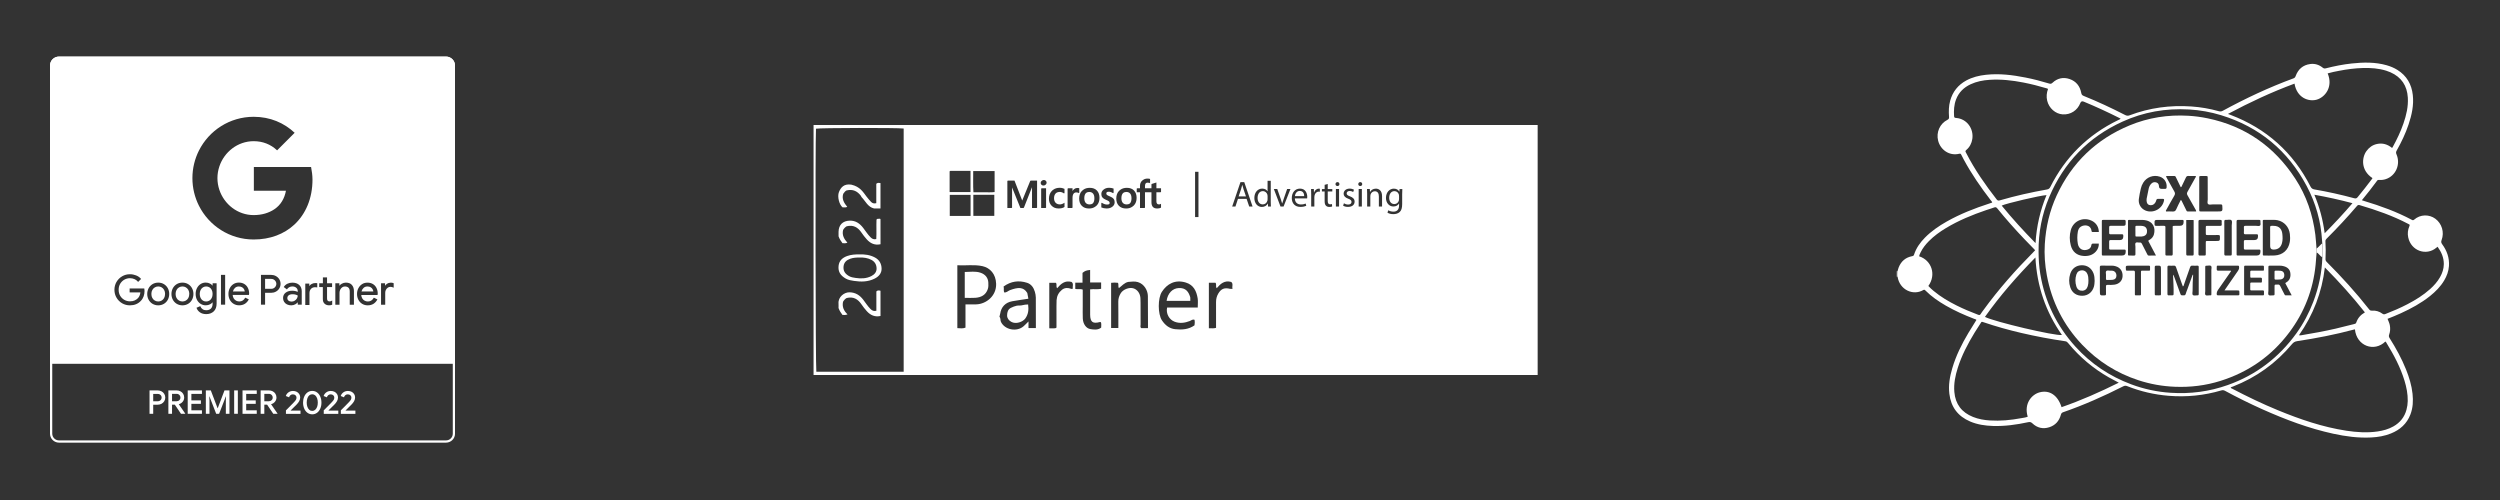 <svg xmlns="http://www.w3.org/2000/svg" xmlns:xlink="http://www.w3.org/1999/xlink" width="1000" zoomAndPan="magnify" viewBox="0 0 750 150" height="200" preserveAspectRatio="xMidYMid meet" version="1.0"><rect x="0" y="0" width="750" height="150" fill="#333333" stroke="none"/><defs><clipPath id="1af990d784"><path d="M 569 18.785 L 734.75 18.785 L 734.75 131.285 L 569 131.285 Z M 569 18.785 " clip-rule="nonzero"/></clipPath><clipPath id="4e3a7fe2e5"><path d="M 244 37.508 L 461.434 37.508 L 461.434 112.508 L 244 112.508 Z M 244 37.508 " clip-rule="nonzero"/></clipPath><clipPath id="6a3f50fccc"><path d="M 15 16.758 L 136.5 16.758 L 136.5 133 L 15 133 Z M 15 16.758 " clip-rule="nonzero"/></clipPath><clipPath id="97d6151a13"><path d="M 15 16.758 L 136.5 16.758 L 136.5 110 L 15 110 Z M 15 16.758 " clip-rule="nonzero"/></clipPath></defs><path fill="#ffffff" d="M 569.039 81.352 C 569.117 81.352 569.195 81.352 569.27 81.352 C 569.195 81.906 569.125 82.457 569.262 83.008 L 569.039 83.008 Z M 569.039 81.352 " fill-opacity="1" fill-rule="nonzero"/><g clip-path="url(#1af990d784)"><path fill="#ffffff" d="M 569.262 83.004 C 569.125 82.453 569.195 81.902 569.27 81.352 C 569.383 80.969 569.465 80.57 569.613 80.203 C 570.348 78.371 571.68 77.227 573.633 76.855 C 573.934 76.801 574.105 76.73 574.211 76.406 C 574.852 74.406 576.043 72.75 577.504 71.27 C 579.422 69.328 581.648 67.805 584.012 66.465 C 588.059 64.176 592.367 62.5 596.781 61.062 C 597.062 60.973 597.344 60.875 597.664 60.766 C 597.602 60.457 597.379 60.281 597.223 60.078 C 594.238 56.203 591.465 52.191 589.137 47.887 C 588.875 47.402 588.613 46.918 588.379 46.418 C 588.238 46.125 588.098 46.047 587.746 46.133 C 584.75 46.859 582.113 44.891 581.438 42.203 C 580.809 39.695 581.941 37.098 584.254 35.934 C 584.688 35.715 584.738 35.48 584.711 35.066 C 584.59 33.434 584.613 31.812 585.051 30.219 C 585.797 27.52 587.406 25.5 589.859 24.156 C 591.715 23.145 593.723 22.656 595.805 22.434 C 599.812 22 603.758 22.488 607.68 23.266 C 610.062 23.738 612.41 24.352 614.734 25.059 C 615.129 25.18 615.391 25.168 615.73 24.852 C 617.203 23.461 618.969 23.062 620.875 23.711 C 622.844 24.379 623.988 25.844 624.371 27.863 C 624.465 28.352 624.629 28.582 625.082 28.766 C 629.332 30.477 633.477 32.418 637.555 34.512 C 638.023 34.75 638.406 34.773 638.891 34.59 C 644.863 32.328 651.051 31.496 657.41 31.938 C 660.191 32.133 662.93 32.594 665.613 33.355 C 666.039 33.477 666.395 33.469 666.816 33.242 C 673.66 29.52 680.699 26.207 688.02 23.52 C 688.387 23.387 688.559 23.188 688.691 22.82 C 689.441 20.766 690.879 19.496 693.074 19.207 C 694.461 19.023 695.711 19.418 696.793 20.289 C 697.094 20.535 697.348 20.602 697.734 20.5 C 700.309 19.844 702.91 19.32 705.551 19.039 C 709.059 18.664 712.555 18.598 715.996 19.574 C 717.133 19.898 718.219 20.348 719.223 20.973 C 722.008 22.715 723.48 25.273 723.84 28.5 C 724.18 31.555 723.531 34.477 722.57 37.344 C 721.656 40.082 720.41 42.672 718.996 45.184 C 718.777 45.57 718.754 45.859 718.934 46.273 C 720.258 49.285 718.75 52.762 715.723 53.742 C 715.07 53.957 714.402 54.035 713.723 53.973 C 713.48 53.953 713.301 53.98 713.141 54.199 C 711.699 56.184 710.172 58.102 708.559 60.066 C 708.844 60.164 709.066 60.242 709.289 60.309 C 714.188 61.781 718.98 63.52 723.508 65.93 C 723.762 66.066 723.949 66.156 724.227 65.91 C 726.094 64.246 728.777 64.27 730.605 65.621 C 732.555 67.059 733.359 69.68 732.484 72 C 732.289 72.508 732.336 72.832 732.656 73.27 C 734.07 75.203 734.852 77.352 734.688 79.793 C 734.578 81.375 734.047 82.816 733.242 84.164 C 732.145 85.996 730.664 87.484 729.012 88.809 C 726.336 90.949 723.344 92.566 720.238 93.984 C 718.941 94.578 717.621 95.113 716.262 95.648 C 716.52 96.305 716.82 96.898 716.945 97.566 C 717.125 98.527 717.078 99.473 716.746 100.379 C 716.586 100.812 716.676 101.113 716.906 101.477 C 718.793 104.465 720.496 107.551 721.809 110.84 C 722.75 113.195 723.492 115.605 723.762 118.137 C 723.988 120.25 723.895 122.336 723.121 124.352 C 722.047 127.145 720.004 128.949 717.277 130.043 C 715.375 130.809 713.375 131.141 711.34 131.242 C 707.508 131.438 703.738 130.934 700.004 130.121 C 692.609 128.516 685.574 125.848 678.684 122.77 C 674.891 121.07 671.172 119.223 667.512 117.25 C 667.125 117.043 666.801 117.008 666.387 117.129 C 661.234 118.648 655.977 119.172 650.625 118.742 C 646.332 118.398 642.172 117.441 638.164 115.844 C 637.727 115.668 637.398 115.684 636.98 115.895 C 631.125 118.859 625.137 121.52 618.934 123.672 C 618.504 123.816 618.363 124.062 618.258 124.445 C 617.75 126.293 616.602 127.594 614.777 128.176 C 612.887 128.781 611.148 128.371 609.707 126.992 C 609.305 126.613 608.969 126.543 608.453 126.656 C 604.965 127.41 601.449 127.902 597.871 127.789 C 595.527 127.711 593.23 127.383 591.055 126.453 C 587.371 124.883 585.285 122.117 584.805 118.133 C 584.488 115.52 584.945 112.996 585.672 110.508 C 586.773 106.734 588.516 103.246 590.516 99.883 C 591.293 98.574 592.117 97.285 592.926 95.98 C 592.742 95.758 592.453 95.73 592.207 95.633 C 589.305 94.516 586.473 93.254 583.777 91.703 C 581.555 90.422 579.453 88.98 577.633 87.156 C 577.453 86.977 577.312 86.82 577 87.004 C 573.906 88.82 569.891 86.906 569.289 83.074 C 569.285 83.051 569.273 83.027 569.266 83.004 Z M 696.691 73.086 C 696.668 72.785 696.637 72.488 696.621 72.191 C 696.281 66.383 694.719 60.895 691.992 55.777 C 686.375 45.219 677.852 38.105 666.375 34.574 C 663.219 33.605 660 33.031 656.715 32.84 C 649.766 32.445 643.074 33.598 636.738 36.492 C 626.492 41.172 619.156 48.738 614.77 59.105 C 612.559 64.332 611.52 69.805 611.57 75.488 C 611.586 77.75 611.719 79.992 612.094 82.219 C 613.473 90.512 616.996 97.777 622.641 104.004 C 627.281 109.125 632.875 112.867 639.348 115.293 C 643.172 116.723 647.133 117.57 651.203 117.836 C 657.074 118.223 662.805 117.48 668.355 115.504 C 676.82 112.496 683.633 107.289 688.891 100.031 C 691.016 97.098 692.699 93.918 693.988 90.535 C 695.629 86.219 696.57 81.762 696.707 77.145 C 696.809 75.789 696.797 74.438 696.695 73.086 Z M 688.348 25.09 C 681.477 27.633 674.926 30.691 668.383 34.184 C 668.742 34.316 668.941 34.387 669.141 34.461 C 679.918 38.555 687.941 45.723 693.164 55.988 C 693.441 56.531 693.793 56.734 694.34 56.832 C 698.363 57.523 702.344 58.414 706.281 59.477 C 706.754 59.605 707.008 59.504 707.297 59.148 C 708.703 57.422 710.102 55.684 711.43 53.895 C 711.539 53.742 711.703 53.613 711.723 53.418 C 708.211 51.102 708.508 47.32 709.918 45.348 C 710.707 44.242 711.742 43.488 713.074 43.199 C 714.77 42.824 716.281 43.289 717.625 44.391 C 717.711 44.27 717.773 44.191 717.82 44.105 C 719.074 41.824 720.199 39.48 721.047 37.012 C 721.906 34.512 722.508 31.965 722.348 29.293 C 722.137 25.719 720.438 23.152 717.137 21.688 C 716.727 21.504 716.301 21.352 715.875 21.215 C 713.602 20.496 711.258 20.344 708.891 20.402 C 706.457 20.469 704.047 20.789 701.66 21.254 C 700.535 21.469 699.41 21.688 698.301 22.016 C 700.008 26.113 697.5 29.195 694.988 29.906 C 692.621 30.57 689.074 29.395 688.352 25.082 Z M 706.48 98.805 C 706.383 98.824 706.289 98.84 706.199 98.863 C 700.582 100.371 694.887 101.48 689.145 102.344 C 688.461 102.449 688.027 102.723 687.602 103.23 C 682.781 108.992 676.867 113.242 669.859 115.969 C 669.637 116.055 669.371 116.082 669.203 116.293 C 669.316 116.484 669.523 116.535 669.695 116.625 C 674.176 118.969 678.73 121.16 683.406 123.082 C 690.039 125.805 696.797 128.129 703.922 129.215 C 707.027 129.688 710.148 129.891 713.277 129.438 C 714.949 129.195 716.559 128.75 718.039 127.91 C 720.027 126.777 721.355 125.125 721.949 122.902 C 722.18 122.055 722.301 121.188 722.32 120.312 C 722.359 118.211 721.957 116.18 721.348 114.188 C 720.129 110.211 718.211 106.566 716.043 103.039 C 715.918 102.832 715.828 102.598 715.621 102.449 C 712.27 105.734 706.965 103.801 706.48 98.805 Z M 636.191 35.598 C 636.016 35.504 635.887 35.434 635.754 35.367 C 632.262 33.617 628.719 31.973 625.109 30.484 C 624.625 30.285 624.289 30.422 624.102 30.902 C 623.238 33.133 621.168 34.465 618.805 34.312 C 616.633 34.172 614.699 32.465 614.16 30.227 C 613.867 29.023 613.984 27.852 614.398 26.723 C 614.266 26.535 614.082 26.523 613.918 26.477 C 611.637 25.789 609.332 25.211 606.996 24.754 C 603.664 24.105 600.312 23.727 596.91 23.945 C 594.922 24.07 592.988 24.438 591.168 25.289 C 589.133 26.242 587.625 27.711 586.816 29.836 C 586.199 31.465 586.113 33.152 586.223 34.867 C 586.25 35.309 586.469 35.359 586.844 35.387 C 590.062 35.637 592.16 38.605 591.695 41.688 C 591.496 42.992 590.914 44.117 589.902 44.98 C 589.617 45.227 589.551 45.434 589.766 45.734 C 589.82 45.816 589.859 45.91 589.906 46 C 592.438 50.945 595.609 55.469 599.012 59.848 C 599.312 60.234 599.586 60.211 599.973 60.098 C 604.617 58.75 609.324 57.688 614.086 56.844 C 614.559 56.758 614.852 56.57 615.086 56.102 C 619.59 47.133 626.363 40.449 635.398 36.055 C 635.641 35.938 635.914 35.867 636.188 35.602 Z M 635.629 114.805 C 634.566 114.238 633.605 113.754 632.668 113.223 C 627.977 110.562 623.922 107.137 620.488 102.977 C 620.25 102.688 620.035 102.445 619.598 102.379 C 615.164 101.73 610.762 100.906 606.395 99.887 C 602.566 98.992 598.785 97.945 595.062 96.672 C 594.41 96.449 594.492 96.5 594.176 96.98 C 593.574 97.902 592.969 98.824 592.395 99.766 C 590.348 103.129 588.52 106.598 587.328 110.367 C 586.586 112.719 586.09 115.109 586.305 117.602 C 586.621 121.262 588.52 123.73 591.91 125.082 C 593.531 125.73 595.23 126.027 596.965 126.137 C 600.109 126.336 603.223 126.039 606.312 125.461 C 606.98 125.332 607.676 125.277 608.316 125.012 C 607.109 121.031 609.551 118.34 611.836 117.715 C 614.82 116.895 617.328 118.543 618.469 122.152 C 624.336 120.113 630 117.609 635.633 114.805 Z M 731.27 74.027 C 731.105 74.16 730.984 74.25 730.871 74.344 C 727.883 76.828 723.336 75.289 722.469 71.238 C 722.219 70.07 722.344 68.941 722.812 67.863 C 722.957 67.539 722.949 67.352 722.598 67.234 C 722.551 67.219 722.508 67.188 722.465 67.164 C 717.816 64.719 712.883 63.008 707.863 61.531 C 707.516 61.426 707.32 61.527 707.094 61.789 C 704.184 65.199 701.121 68.473 697.945 71.641 C 697.719 71.867 697.609 72.086 697.629 72.422 C 697.73 74.172 697.75 75.926 697.652 77.676 C 697.633 78.066 697.758 78.324 698.027 78.594 C 702.531 83.094 706.809 87.797 710.738 92.805 C 710.961 93.086 711.176 93.219 711.551 93.191 C 712.715 93.102 713.789 93.414 714.727 94.109 C 715.031 94.332 715.281 94.34 715.617 94.207 C 717.855 93.336 720.062 92.395 722.195 91.281 C 724.648 90.008 726.984 88.562 729.047 86.711 C 730.207 85.664 731.238 84.512 732.012 83.145 C 732.703 81.93 733.137 80.633 733.145 79.227 C 733.156 77.297 732.434 75.621 731.273 74.023 Z M 610.535 75.086 C 610.438 74.969 610.363 74.871 610.277 74.781 C 609.301 73.777 608.312 72.777 607.344 71.762 C 604.508 68.789 601.773 65.723 599.188 62.527 C 598.91 62.18 598.68 62.074 598.246 62.242 C 597.477 62.539 596.676 62.754 595.895 63.02 C 591.695 64.449 587.598 66.129 583.785 68.426 C 581.934 69.539 580.191 70.801 578.664 72.34 C 577.668 73.344 576.801 74.438 576.184 75.715 C 576.004 76.094 575.789 76.469 575.758 76.898 C 579.461 78.078 580.957 82.379 578.508 85.793 C 578.984 86.328 579.527 86.809 580.082 87.273 C 582.211 89.051 584.582 90.441 587.055 91.68 C 589.113 92.707 591.242 93.59 593.395 94.41 C 593.719 94.535 593.973 94.598 594.195 94.211 C 594.445 93.781 594.766 93.391 595.062 92.984 C 599.562 86.785 604.633 81.078 610.012 75.637 C 610.184 75.461 610.352 75.285 610.535 75.086 Z M 610.625 77.242 C 605.07 82.91 599.973 88.723 595.484 95.07 C 598.355 96.547 616.523 100.82 618.578 100.496 C 613.723 93.559 611.078 85.867 610.625 77.242 Z M 709.473 93.715 C 705.734 88.977 701.754 84.574 697.461 80.234 C 696.566 87.742 693.98 94.457 689.688 100.566 C 690.031 100.656 690.273 100.594 690.508 100.555 C 693.887 99.992 697.258 99.379 700.602 98.613 C 702.477 98.18 704.34 97.699 706.211 97.227 C 706.484 97.156 706.758 97.121 706.887 96.742 C 707.328 95.438 708.184 94.445 709.473 93.711 Z M 610.656 72.93 C 610.961 67.844 612.062 63.109 613.953 58.531 C 612.086 58.617 601.711 61.055 600.508 61.684 C 603.676 65.562 607.035 69.25 610.656 72.93 Z M 694.305 58.418 C 695.883 62.172 696.871 65.941 697.406 69.969 C 700.328 67.012 703.074 64.082 705.742 60.961 C 701.953 59.941 698.23 59.129 694.305 58.418 Z M 694.305 58.418 " fill-opacity="1" fill-rule="nonzero"/></g><path fill="#ffffff" d="M 696.703 77.145 C 696.238 77.012 696.035 76.57 695.688 76.297 C 695.465 76.117 695.324 75.809 694.98 75.789 C 694.879 75.391 694.879 74.992 694.953 74.586 C 695.398 74.297 695.711 73.867 696.102 73.52 C 696.285 73.355 696.414 73.117 696.691 73.086 C 696.793 74.438 696.805 75.789 696.703 77.141 Z M 696.703 77.145 " fill-opacity="1" fill-rule="nonzero"/><path fill="#ffffff" d="M 694.953 74.586 C 694.879 74.992 694.879 75.391 694.98 75.789 C 694.879 77.012 694.801 78.234 694.68 79.453 C 693.93 86.953 691.289 93.73 686.762 99.75 C 681.469 106.793 674.574 111.609 666.168 114.258 C 661.711 115.664 657.137 116.219 652.473 116.031 C 648.727 115.883 645.059 115.23 641.492 114.059 C 634.984 111.922 629.367 108.367 624.648 103.418 C 619.039 97.531 615.535 90.562 614.051 82.578 C 613.48 79.492 613.246 76.367 613.441 73.234 C 613.758 68.148 614.871 63.234 617.023 58.598 C 621.578 48.781 628.863 41.777 638.859 37.625 C 644.5 35.285 650.398 34.371 656.492 34.727 C 658.445 34.84 660.367 35.098 662.289 35.496 C 673.602 37.848 682.301 43.98 688.582 53.594 C 691.934 58.727 693.855 64.402 694.609 70.473 C 694.777 71.84 694.84 73.219 694.953 74.59 Z M 644.48 72.27 C 644.605 72.027 644.844 71.977 645.027 71.852 C 645.582 71.473 645.996 70.973 646.176 70.324 C 646.691 68.438 646.059 66.414 643.391 66.031 C 643.02 65.977 642.641 65.973 642.266 65.973 C 641.188 65.965 640.109 65.969 639.031 65.973 C 638.836 65.973 638.629 65.934 638.418 66.055 C 638.41 66.188 638.395 66.336 638.395 66.48 C 638.395 69.66 638.395 72.84 638.395 76.02 C 638.395 76.117 638.398 76.219 638.395 76.32 C 638.379 76.578 638.496 76.676 638.754 76.668 C 639.227 76.66 639.703 76.645 640.18 76.672 C 640.574 76.695 640.637 76.508 640.629 76.18 C 640.613 75.453 640.613 74.727 640.629 74 C 640.641 73.605 640.449 73.109 640.715 72.844 C 640.98 72.582 641.477 72.805 641.871 72.75 C 642.254 72.699 642.449 72.879 642.609 73.211 C 643.102 74.219 643.625 75.215 644.141 76.219 C 644.25 76.43 644.324 76.68 644.66 76.672 C 645.324 76.652 645.988 76.664 646.789 76.664 C 645.973 75.113 645.223 73.684 644.48 72.273 Z M 681.008 65.969 C 680.582 65.969 680.156 65.965 679.73 65.969 C 678.688 65.98 678.844 65.848 678.84 66.824 C 678.832 69.805 678.84 72.785 678.84 75.766 C 678.84 75.941 678.848 76.117 678.84 76.289 C 678.816 76.594 678.965 76.672 679.242 76.668 C 680.297 76.652 681.352 76.703 682.402 76.645 C 684.844 76.504 686.523 74.992 686.934 72.598 C 687.07 71.805 687.051 70.996 686.961 70.199 C 686.711 68.09 685.273 66.492 683.262 66.066 C 682.52 65.91 681.762 65.973 681.012 65.965 Z M 658.844 63.43 C 658.828 63.074 658.672 62.875 658.551 62.664 C 657.793 61.312 657.051 59.949 656.266 58.613 C 656.035 58.219 656.031 57.918 656.262 57.52 C 657.051 56.156 657.801 54.77 658.562 53.387 C 658.652 53.223 658.828 53.074 658.734 52.797 C 658 52.797 657.25 52.816 656.504 52.789 C 656.113 52.773 655.918 52.934 655.766 53.273 C 655.395 54.094 654.996 54.898 654.594 55.707 C 654.512 55.875 654.496 56.105 654.223 56.168 C 653.758 55.203 653.293 54.234 652.82 53.27 C 652.715 53.051 652.648 52.793 652.312 52.801 C 651.5 52.809 650.684 52.805 649.82 52.805 C 649.871 53.156 650.023 53.359 650.137 53.574 C 650.852 54.867 651.551 56.168 652.293 57.441 C 652.551 57.879 652.566 58.227 652.301 58.68 C 651.488 60.059 650.723 61.465 649.945 62.863 C 649.855 63.027 649.68 63.18 649.809 63.441 C 650.441 63.441 651.098 63.402 651.742 63.453 C 652.32 63.496 652.652 63.328 652.887 62.762 C 653.281 61.824 653.773 60.926 654.242 59.984 C 654.5 60.141 654.555 60.371 654.648 60.562 C 655.047 61.371 655.441 62.184 655.84 62.988 C 655.938 63.184 655.996 63.434 656.285 63.434 C 657.125 63.438 657.965 63.434 658.844 63.434 Z M 657.797 82.438 C 657.848 82.438 657.895 82.438 657.941 82.438 C 657.855 84.035 657.742 85.633 657.777 87.238 C 657.789 87.676 657.578 88.254 657.891 88.523 C 658.191 88.781 658.754 88.57 659.199 88.605 C 659.539 88.633 659.617 88.488 659.617 88.172 C 659.605 85.496 659.605 82.816 659.617 80.137 C 659.617 79.828 659.539 79.68 659.199 79.695 C 658.723 79.719 658.242 79.742 657.77 79.691 C 657.297 79.641 657.129 79.859 656.992 80.27 C 656.426 81.953 655.824 83.621 655.223 85.289 C 655.145 85.508 655.152 85.793 654.859 85.934 C 654.734 85.598 654.613 85.273 654.496 84.953 C 653.938 83.375 653.367 81.801 652.832 80.215 C 652.699 79.816 652.512 79.652 652.086 79.691 C 651.637 79.734 651.18 79.73 650.73 79.691 C 650.316 79.656 650.234 79.832 650.234 80.203 C 650.246 82.832 650.246 85.461 650.234 88.09 C 650.234 88.453 650.293 88.66 650.719 88.605 C 650.965 88.574 651.219 88.602 651.469 88.602 C 652.07 88.594 652.066 88.594 652.078 87.984 C 652.121 86.332 652 84.684 651.938 83.035 C 651.93 82.859 651.883 82.668 652.023 82.426 C 652.16 82.785 652.27 83.059 652.371 83.336 C 652.934 84.887 653.492 86.438 654.051 87.988 C 654.273 88.605 654.277 88.605 654.949 88.602 C 654.977 88.602 655 88.598 655.023 88.602 C 655.395 88.648 655.629 88.539 655.73 88.133 C 655.828 87.719 656.012 87.332 656.156 86.934 C 656.703 85.434 657.246 83.934 657.793 82.438 Z M 630.547 71.293 C 630.547 72.895 630.543 74.496 630.547 76.094 C 630.547 76.656 630.555 76.66 631.125 76.664 C 632.93 76.668 634.73 76.664 636.535 76.664 C 637.336 76.664 637.727 76.27 637.715 75.484 C 637.707 74.883 637.707 74.879 637.094 74.879 C 635.789 74.875 634.488 74.867 633.188 74.883 C 632.867 74.887 632.738 74.785 632.746 74.457 C 632.762 73.805 632.773 73.152 632.742 72.504 C 632.723 72.09 632.898 72.008 633.27 72.02 C 634.145 72.039 635.02 72.027 635.898 72.027 C 636.637 72.027 637 71.652 636.992 70.91 C 636.984 70.289 636.984 70.285 636.383 70.281 C 635.332 70.273 634.281 70.27 633.227 70.285 C 632.887 70.289 632.727 70.207 632.746 69.828 C 632.773 69.305 632.773 68.777 632.746 68.254 C 632.723 67.855 632.875 67.738 633.262 67.742 C 634.312 67.762 635.363 67.75 636.414 67.75 C 637.734 67.75 637.715 67.75 637.703 66.445 C 637.699 66.031 637.547 65.953 637.18 65.957 C 635.148 65.973 633.121 65.961 631.094 65.965 C 630.551 65.965 630.547 65.977 630.547 66.562 C 630.543 68.141 630.547 69.715 630.547 71.289 Z M 670.98 71.27 C 670.98 72.875 670.977 74.477 670.98 76.078 C 670.98 76.652 670.988 76.66 671.551 76.664 C 673.355 76.668 675.164 76.664 676.969 76.664 C 677.754 76.664 678.145 76.266 678.133 75.473 C 678.125 74.883 678.125 74.879 677.512 74.875 C 676.207 74.875 674.902 74.867 673.598 74.879 C 673.277 74.883 673.152 74.781 673.16 74.449 C 673.18 73.801 673.184 73.145 673.16 72.496 C 673.148 72.145 673.254 72.008 673.625 72.016 C 674.5 72.039 675.379 72.023 676.258 72.023 C 677.035 72.023 677.418 71.645 677.402 70.891 C 677.395 70.285 677.395 70.281 676.777 70.277 C 675.75 70.273 674.719 70.266 673.691 70.281 C 673.328 70.289 673.129 70.223 673.16 69.789 C 673.199 69.266 673.188 68.738 673.164 68.215 C 673.145 67.844 673.301 67.738 673.648 67.746 C 674.699 67.758 675.754 67.758 676.805 67.746 C 677.227 67.738 677.77 67.93 678.035 67.645 C 678.301 67.367 678.082 66.828 678.129 66.41 C 678.172 66.027 677.996 65.957 677.652 65.961 C 675.598 65.973 673.539 65.973 671.484 65.961 C 671.102 65.957 670.965 66.059 670.973 66.461 C 670.992 68.062 670.98 69.668 670.98 71.27 Z M 629.648 69.605 C 629.637 68.223 628.945 67.031 627.812 66.379 C 625.219 64.887 622.035 66.156 621.242 69.023 C 620.816 70.547 620.836 72.098 621.238 73.625 C 621.734 75.512 623.027 76.621 624.98 76.781 C 626.402 76.895 627.734 76.598 628.746 75.48 C 629.344 74.816 629.672 74.039 629.648 73.082 C 629.094 73.082 628.594 73.105 628.094 73.074 C 627.684 73.051 627.449 73.117 627.391 73.602 C 627.32 74.18 626.973 74.609 626.406 74.828 C 624.93 75.406 623.641 74.715 623.355 73.164 C 623.133 71.945 623.141 70.719 623.352 69.5 C 623.402 69.203 623.5 68.918 623.641 68.652 C 624.207 67.578 626 67.266 626.902 68.078 C 627.152 68.305 627.297 68.594 627.387 68.91 C 627.422 69.031 627.438 69.156 627.457 69.277 C 627.496 69.512 627.617 69.617 627.863 69.609 C 628.438 69.598 629.012 69.605 629.648 69.605 Z M 648.816 56.656 L 648.816 56.652 C 649.066 56.652 649.316 56.652 649.566 56.652 C 649.848 56.652 649.945 56.508 649.98 56.234 C 650.145 54.766 649.34 53.473 647.953 53.008 C 646.059 52.371 644.035 53.094 642.977 54.793 C 642.629 55.352 642.379 55.953 642.242 56.594 C 642.012 57.641 641.766 58.691 641.645 59.762 C 641.477 61.215 642.258 62.562 643.613 63.145 C 645.965 64.148 648.789 62.613 649.215 60.098 C 649.262 59.82 649.207 59.664 648.891 59.664 C 648.418 59.672 647.938 59.684 647.465 59.656 C 647.125 59.641 646.957 59.785 646.879 60.098 C 646.805 60.391 646.676 60.664 646.5 60.91 C 646.109 61.465 645.422 61.695 644.766 61.496 C 644.285 61.352 643.996 60.875 643.969 60.18 C 643.961 60.004 643.953 59.824 643.984 59.652 C 644.184 58.625 644.379 57.59 644.613 56.566 C 644.742 56 645.004 55.477 645.426 55.066 C 645.887 54.617 646.441 54.543 647.027 54.777 C 647.547 54.984 647.668 55.438 647.695 55.938 C 647.723 56.414 647.973 56.652 648.441 56.656 C 648.566 56.656 648.691 56.656 648.816 56.656 Z M 685.578 84.93 C 685.68 84.855 685.734 84.805 685.801 84.77 C 687.012 84.09 687.266 83 687.094 81.828 C 686.93 80.746 686.145 80.066 684.871 79.801 C 684.574 79.738 684.277 79.703 683.977 79.703 C 683.027 79.703 682.074 79.699 681.125 79.703 C 680.527 79.703 680.52 79.711 680.52 80.328 C 680.52 82.625 680.512 84.926 680.523 87.23 C 680.527 87.668 680.324 88.242 680.637 88.52 C 680.938 88.785 681.5 88.57 681.945 88.609 C 682.273 88.637 682.379 88.512 682.367 88.184 C 682.348 87.457 682.359 86.734 682.363 86.012 C 682.367 85.375 682.367 85.375 683.031 85.371 C 683.105 85.371 683.184 85.383 683.258 85.371 C 683.699 85.293 683.93 85.5 684.113 85.895 C 684.48 86.688 684.902 87.453 685.301 88.234 C 685.391 88.41 685.457 88.605 685.711 88.605 C 686.273 88.602 686.84 88.605 687.512 88.605 C 686.828 87.309 686.203 86.121 685.582 84.938 Z M 659.547 71.281 C 659.547 71.809 659.547 72.336 659.547 72.859 C 659.547 73.961 659.559 75.062 659.539 76.164 C 659.531 76.559 659.66 76.699 660.055 76.668 C 660.43 76.637 660.809 76.668 661.184 76.66 C 661.715 76.652 661.727 76.652 661.73 76.133 C 661.738 75.035 661.73 73.93 661.734 72.828 C 661.738 72.309 661.746 72.301 662.277 72.297 C 663.078 72.289 663.883 72.297 664.684 72.297 C 666.008 72.297 665.988 72.297 665.98 70.992 C 665.977 70.57 665.816 70.504 665.453 70.508 C 664.426 70.527 663.398 70.52 662.371 70.516 C 661.746 70.512 661.742 70.508 661.738 69.922 C 661.73 69.395 661.73 68.867 661.738 68.344 C 661.742 67.766 661.746 67.758 662.309 67.754 C 663.535 67.75 664.766 67.742 665.992 67.758 C 666.355 67.762 666.566 67.691 666.52 67.27 C 666.488 66.996 666.492 66.715 666.52 66.441 C 666.555 66.078 666.414 65.965 666.055 65.969 C 664.047 65.984 662.043 65.988 660.039 65.969 C 659.633 65.965 659.539 66.102 659.543 66.48 C 659.559 68.082 659.551 69.688 659.551 71.289 Z M 628.391 84.277 C 628.375 83.504 628.336 82.734 628.051 81.996 C 627.445 80.445 626.16 79.547 624.535 79.57 C 622.906 79.594 621.609 80.52 621.09 82.094 C 620.641 83.457 620.637 84.852 621.09 86.215 C 621.641 87.875 622.984 88.773 624.758 88.727 C 626.391 88.688 627.664 87.684 628.156 86.055 C 628.332 85.473 628.363 84.875 628.391 84.277 Z M 659.77 58.094 C 659.77 59.598 659.77 61.102 659.77 62.602 C 659.77 63.461 659.695 63.438 660.566 63.438 C 662.094 63.434 663.625 63.438 665.156 63.438 C 666.816 63.438 666.805 63.438 666.691 61.758 C 666.668 61.434 666.551 61.324 666.238 61.328 C 665.414 61.336 664.582 61.34 663.758 61.328 C 663.312 61.32 662.754 61.512 662.445 61.234 C 662.094 60.914 662.324 60.336 662.32 59.871 C 662.301 57.719 662.312 55.566 662.309 53.41 C 662.309 52.82 662.297 52.812 661.742 52.805 C 661.266 52.797 660.789 52.793 660.312 52.805 C 659.789 52.816 659.777 52.82 659.773 53.363 C 659.766 54.941 659.773 56.52 659.773 58.098 Z M 673.234 84.137 C 673.234 85.414 673.238 86.691 673.234 87.965 C 673.234 88.668 673.219 88.602 673.898 88.602 C 675.402 88.602 676.906 88.605 678.41 88.598 C 679.312 88.594 679.184 88.73 679.195 87.801 C 679.207 87.055 679.203 87.125 678.484 87.125 C 677.484 87.125 676.48 87.121 675.477 87.129 C 675.215 87.129 675.055 87.082 675.07 86.762 C 675.094 86.211 675.086 85.66 675.074 85.109 C 675.066 84.852 675.168 84.758 675.422 84.762 C 676.148 84.773 676.875 84.777 677.602 84.762 C 678.691 84.742 678.559 85.004 678.586 83.762 C 678.598 83.395 678.473 83.289 678.113 83.301 C 677.312 83.324 676.512 83.309 675.711 83.309 C 675.105 83.309 675.07 83.398 675.078 82.723 C 675.082 82.371 675.098 82.02 675.074 81.672 C 675.047 81.32 675.152 81.184 675.527 81.191 C 676.43 81.219 677.332 81.211 678.234 81.199 C 679.316 81.184 679.172 81.41 679.18 80.254 C 679.184 79.711 679.172 79.703 678.664 79.703 C 677.035 79.699 675.41 79.699 673.781 79.703 C 673.25 79.703 673.242 79.711 673.238 80.23 C 673.23 81.535 673.234 82.836 673.234 84.137 Z M 651.809 72.18 C 651.809 70.93 651.809 69.676 651.809 68.426 C 651.809 67.82 651.656 67.738 652.512 67.746 C 652.988 67.754 653.465 67.746 653.941 67.746 C 654.719 67.746 655.102 67.348 655.09 66.543 C 655.078 65.98 655.078 65.973 654.516 65.973 C 652.211 65.969 649.91 65.973 647.605 65.973 C 646.332 65.973 646.348 65.973 646.363 67.242 C 646.367 67.637 646.477 67.77 646.871 67.758 C 647.621 67.734 648.375 67.77 649.125 67.742 C 649.527 67.73 649.668 67.883 649.625 68.266 C 649.605 68.414 649.621 68.566 649.621 68.719 C 649.621 71.168 649.621 73.621 649.621 76.07 C 649.621 76.652 649.633 76.656 650.184 76.664 C 650.562 76.668 650.938 76.637 651.312 76.672 C 651.727 76.711 651.816 76.535 651.812 76.156 C 651.797 74.832 651.809 73.504 651.809 72.18 Z M 629.961 84.172 L 629.961 87.25 C 629.961 88.688 629.961 88.672 631.406 88.609 C 631.766 88.598 631.805 88.445 631.801 88.156 C 631.789 87.43 631.816 86.703 631.789 85.98 C 631.773 85.59 631.898 85.449 632.293 85.461 C 632.969 85.484 633.648 85.496 634.32 85.402 C 635.723 85.203 636.664 84.266 636.766 82.973 C 636.887 81.457 636.133 80.297 634.723 79.879 C 634.367 79.773 633.996 79.695 633.617 79.695 C 632.566 79.699 631.516 79.711 630.465 79.688 C 630.074 79.676 629.945 79.801 629.953 80.191 C 629.977 81.52 629.961 82.844 629.961 84.168 Z M 667.344 87.125 C 667.566 86.801 667.703 86.602 667.84 86.398 C 669.031 84.668 670.223 82.934 671.422 81.207 C 671.629 80.906 671.754 80.609 671.734 80.234 C 671.703 79.711 671.719 79.703 671.18 79.699 C 669.449 79.695 667.719 79.688 665.992 79.699 C 664.883 79.707 665.055 79.492 665.016 80.707 C 665 81.113 665.156 81.211 665.535 81.203 C 666.637 81.184 667.738 81.191 668.844 81.203 C 668.996 81.203 669.195 81.105 669.316 81.34 C 669.191 81.52 669.07 81.707 668.941 81.891 C 667.742 83.617 666.547 85.348 665.336 87.066 C 665.109 87.391 665.016 87.715 665.008 88.109 C 664.996 88.512 665.137 88.613 665.52 88.609 C 667.449 88.594 669.379 88.594 671.309 88.609 C 671.691 88.613 671.875 88.523 671.812 88.117 C 671.793 87.992 671.812 87.867 671.809 87.738 C 671.801 87.137 671.801 87.129 671.191 87.129 C 669.965 87.125 668.738 87.129 667.344 87.129 Z M 655.875 66.004 L 655.875 72.805 C 655.875 73.855 655.875 74.902 655.875 75.957 C 655.875 76.66 655.879 76.66 656.547 76.668 C 656.848 76.668 657.148 76.668 657.449 76.668 C 658.094 76.66 658.098 76.66 658.098 76.012 C 658.102 72.836 658.098 69.664 658.098 66.484 C 658.098 66.34 658.082 66.188 658.07 66.008 L 655.875 66.008 Z M 667.301 71.203 C 667.301 71.43 667.301 71.652 667.301 71.879 C 667.301 73.305 667.312 74.73 667.293 76.156 C 667.289 76.539 667.398 76.699 667.801 76.668 C 668.176 76.641 668.551 76.668 668.926 76.664 C 669.52 76.656 669.523 76.656 669.527 76.035 C 669.527 73.234 669.535 70.434 669.52 67.633 C 669.52 67.094 669.77 66.387 669.398 66.062 C 669.035 65.746 668.34 66.008 667.793 65.961 C 667.395 65.93 667.289 66.086 667.293 66.477 C 667.312 68.051 667.301 69.629 667.301 71.203 Z M 640.461 84.934 C 640.461 85.957 640.461 86.984 640.461 88.012 C 640.461 88.672 640.441 88.602 641.082 88.602 C 641.383 88.602 641.684 88.598 641.984 88.602 C 642.203 88.605 642.305 88.516 642.293 88.289 C 642.285 88.117 642.293 87.941 642.293 87.766 C 642.293 85.812 642.293 83.859 642.293 81.91 C 642.293 81.109 642.23 81.207 643.035 81.199 C 643.383 81.199 643.734 81.207 644.086 81.199 C 645.148 81.176 645.008 81.398 645.016 80.234 C 645.02 79.715 645.008 79.703 644.48 79.703 C 642.574 79.699 640.672 79.703 638.77 79.703 C 637.684 79.703 637.695 79.703 637.762 80.824 C 637.777 81.117 637.871 81.215 638.16 81.207 C 638.762 81.191 639.363 81.227 639.961 81.195 C 640.355 81.18 640.48 81.312 640.473 81.707 C 640.449 82.781 640.465 83.859 640.465 84.934 Z M 648.23 88.562 C 648.336 88.328 648.289 88.102 648.289 87.883 C 648.293 85.582 648.289 83.285 648.289 80.988 C 648.289 79.652 648.289 79.672 646.926 79.691 C 646.516 79.695 646.414 79.836 646.422 80.211 C 646.441 81.086 646.43 81.961 646.43 82.836 C 646.43 84.559 646.426 86.281 646.43 88.004 C 646.43 88.598 646.438 88.605 647.047 88.602 C 647.441 88.602 647.844 88.648 648.23 88.562 Z M 661.566 84.059 C 661.566 85.16 661.555 86.262 661.574 87.363 C 661.578 87.758 661.387 88.254 661.668 88.516 C 661.941 88.773 662.434 88.59 662.832 88.602 C 663.461 88.617 663.414 88.645 663.414 87.973 C 663.414 85.645 663.422 83.316 663.406 80.988 C 663.406 80.574 663.602 80.055 663.285 79.777 C 663.012 79.539 662.516 79.711 662.121 79.707 C 661.578 79.703 661.57 79.715 661.57 80.305 C 661.566 81.559 661.57 82.809 661.57 84.062 Z M 661.566 84.059 " fill-opacity="1" fill-rule="nonzero"/><path fill="#ffffff" d="M 640.621 69.324 C 640.621 68.926 640.625 68.527 640.621 68.129 C 640.617 67.898 640.66 67.738 640.941 67.746 C 641.59 67.77 642.242 67.695 642.887 67.805 C 643.625 67.93 644.059 68.43 644.109 69.191 C 644.168 70.059 643.809 70.633 643.043 70.855 C 642.332 71.055 641.605 70.926 640.883 70.953 C 640.629 70.965 640.625 70.781 640.625 70.598 C 640.625 70.172 640.625 69.75 640.625 69.328 Z M 640.621 69.324 " fill-opacity="1" fill-rule="nonzero"/><path fill="#ffffff" d="M 681.047 71.332 C 681.047 70.309 681.062 69.285 681.039 68.258 C 681.031 67.867 681.16 67.703 681.551 67.75 C 681.699 67.766 681.848 67.754 682 67.75 C 683.992 67.719 684.59 69.016 684.707 70.238 C 684.797 71.133 684.84 72.035 684.598 72.922 C 684.25 74.215 683.441 74.848 682.105 74.875 C 681.398 74.891 681.047 74.535 681.047 73.809 C 681.047 72.98 681.047 72.156 681.047 71.332 Z M 681.047 71.332 " fill-opacity="1" fill-rule="nonzero"/><path fill="#ffffff" d="M 682.359 82.52 C 682.359 82.195 682.367 81.871 682.359 81.547 C 682.352 81.285 682.473 81.191 682.723 81.199 C 683.172 81.207 683.625 81.18 684.074 81.215 C 684.828 81.27 685.27 81.738 685.301 82.473 C 685.336 83.199 684.938 83.723 684.184 83.828 C 683.691 83.898 683.188 83.863 682.688 83.879 C 682.41 83.891 682.355 83.727 682.359 83.5 C 682.363 83.176 682.359 82.848 682.359 82.523 Z M 682.359 82.52 " fill-opacity="1" fill-rule="nonzero"/><path fill="#ffffff" d="M 626.531 84.184 C 626.539 84.738 626.496 85.285 626.336 85.82 C 626.07 86.707 625.5 87.188 624.691 87.219 C 623.812 87.25 623.188 86.832 622.902 85.914 C 622.535 84.742 622.535 83.539 622.906 82.367 C 623.168 81.531 623.781 81.105 624.574 81.098 C 625.387 81.09 626.012 81.562 626.305 82.406 C 626.375 82.621 626.441 82.84 626.465 83.062 C 626.504 83.434 626.512 83.812 626.535 84.184 Z M 626.531 84.184 " fill-opacity="1" fill-rule="nonzero"/><path fill="#ffffff" d="M 631.797 82.496 C 631.832 82.141 631.617 81.609 631.875 81.324 C 632.172 81 632.727 81.234 633.164 81.203 C 633.387 81.188 633.617 81.188 633.836 81.234 C 634.531 81.367 634.957 81.957 634.934 82.723 C 634.91 83.434 634.535 83.863 633.773 83.945 C 633.227 84 632.676 83.977 632.125 83.992 C 631.859 83.996 631.785 83.852 631.793 83.613 C 631.805 83.262 631.797 82.91 631.797 82.496 Z M 631.797 82.496 " fill-opacity="1" fill-rule="nonzero"/><path fill="#ffffff" d="M 264.031 87.16 C 263.684 87.199 263.289 86.988 262.91 87.434 L 262.91 93.23 C 262.066 93.441 261.594 93.137 261.145 92.691 C 260.301 91.852 259.684 90.84 258.965 89.906 C 257.945 88.582 256.684 87.738 254.875 87.688 C 253.27 87.645 251.402 89.086 251.555 91.047 C 251.594 91.582 251.559 92.129 251.559 92.406 C 251.875 93.324 252.312 93.871 252.73 94.469 C 253.172 94.477 253.637 94.598 254.262 94.301 C 253.113 93.246 252.602 92.016 252.906 90.539 C 253.18 90.047 253.551 89.66 253.98 89.41 C 255.984 88.906 257.363 89.707 258.434 91.297 C 258.91 92.008 259.449 92.688 260.02 93.328 C 261.125 94.566 262.473 95.168 264.152 94.797 C 264.152 92.246 264.152 89.766 264.148 87.289 C 264.148 87.25 264.078 87.211 264.035 87.16 Z M 264.031 87.16 " fill-opacity="1" fill-rule="nonzero"/><path fill="#ffffff" d="M 263.988 65.594 C 263.703 65.773 263.281 65.414 262.949 65.891 C 262.867 67.805 262.996 69.789 262.883 71.719 C 262.066 71.922 261.598 71.617 261.148 71.168 C 260.301 70.328 259.688 69.316 258.965 68.383 C 257.945 67.059 256.691 66.129 254.875 66.195 C 252.836 66.266 251.613 67.449 251.566 69.527 C 251.555 70.066 251.566 70.609 251.566 70.887 C 251.883 71.809 252.32 72.352 252.738 72.949 C 253.18 72.957 253.645 73.078 254.219 72.805 C 253.215 71.695 252.551 70.512 252.934 68.984 C 253.188 68.527 253.559 68.141 253.996 67.887 C 255.992 67.391 257.371 68.191 258.441 69.777 C 258.918 70.488 259.457 71.168 260.027 71.809 C 261.129 73.047 262.477 73.648 264.156 73.273 C 264.156 70.723 264.156 68.246 264.148 65.766 C 264.148 65.727 264.078 65.688 263.992 65.594 Z M 263.988 65.594 " fill-opacity="1" fill-rule="nonzero"/><path fill="#ffffff" d="M 255.414 55.398 C 253.188 55.059 252.258 56.211 251.684 57.613 C 251.113 59.02 251.816 61.539 252.824 62.234 C 253.23 62.129 253.672 62.355 254.176 62.055 C 253.238 60.914 252.465 59.711 252.973 58.133 C 253.277 57.691 253.617 57.277 253.973 57.129 C 255.887 56.676 257.199 57.359 258.242 58.711 C 258.34 58.832 258.359 59.023 258.469 59.129 C 259.656 60.34 260.34 62.113 262.23 62.543 L 264.145 62.543 L 264.145 54.918 C 263.707 54.871 263.336 54.738 262.887 55.133 L 262.887 60.953 C 262.188 61.129 261.699 60.977 261.297 60.543 C 260.82 60.031 260.367 59.512 259.941 58.949 C 258.914 57.59 258.031 56.023 255.414 55.398 Z M 255.414 55.398 " fill-opacity="1" fill-rule="nonzero"/><path fill="#ffffff" d="M 294.211 81.836 C 292.637 81.281 291.047 81.582 289.426 81.594 L 289.426 89.355 C 290.578 89.355 291.609 89.418 292.629 89.34 C 294.348 89.207 295.723 88.523 296.336 86.738 C 296.559 86.098 296.523 85.457 296.5 84.816 C 296.445 83.367 295.609 82.328 294.211 81.832 Z M 294.211 81.836 " fill-opacity="1" fill-rule="nonzero"/><path fill="#ffffff" d="M 357.055 89.113 C 356.582 87.559 355.75 86.305 353.621 86.414 C 351.742 86.508 350.312 87.961 349.98 90.262 L 357.09 90.262 C 357.09 90.004 357.098 89.801 357.09 89.598 C 357.086 89.434 357.105 89.262 357.059 89.113 Z M 357.055 89.113 " fill-opacity="1" fill-rule="nonzero"/><path fill="#ffffff" d="M 306.734 91.555 C 306.184 91.727 305.547 91.598 304.977 91.719 C 304.41 91.84 303.863 92.078 303.336 92.32 C 302.367 92.766 302.148 93.676 302.129 94.598 C 302.113 95.457 302.605 96.094 303.355 96.535 C 304.793 97.371 306.863 96.539 307.57 95.574 C 308.488 94.32 308.656 92.941 308.438 91.34 C 307.781 91.375 307.266 91.391 306.734 91.555 Z M 306.734 91.555 " fill-opacity="1" fill-rule="nonzero"/><path fill="#ffffff" d="M 262.496 77.254 C 261.016 76.457 259.449 76.273 257.898 76.316 C 256.582 76.309 255.367 76.367 254.176 76.797 C 252.73 77.316 251.746 78.188 251.574 79.75 C 251.379 81.492 252.125 82.652 253.711 83.566 C 254.496 84.016 255.328 84.137 256.16 84.266 C 258.309 84.598 260.43 84.582 262.438 83.562 C 263.691 82.926 264.52 81.926 264.477 80.527 C 264.438 79.145 263.836 77.977 262.496 77.254 Z M 261.41 82.824 C 259.867 83.609 258.238 83.621 256.594 83.367 C 255.953 83.27 255.309 83.176 254.711 82.828 C 253.492 82.129 252.918 81.238 253.066 79.898 C 253.203 78.699 253.953 78.027 255.066 77.629 C 255.984 77.297 256.914 77.254 257.926 77.258 C 259.117 77.227 260.316 77.367 261.457 77.98 C 262.484 78.535 262.945 79.43 262.977 80.496 C 263.008 81.566 262.375 82.336 261.41 82.824 Z M 261.41 82.824 " fill-opacity="1" fill-rule="nonzero"/><path fill="#ffffff" d="M 325.285 59.449 C 325.285 60.059 325.422 60.523 325.699 60.848 C 325.977 61.168 326.371 61.328 326.887 61.328 C 327.23 61.328 327.52 61.246 327.75 61.09 C 327.812 61.039 327.871 60.988 327.922 60.922 C 328.184 60.602 328.316 60.121 328.316 59.488 C 328.316 58.855 328.184 58.387 327.91 58.066 C 327.641 57.746 327.262 57.586 326.773 57.586 C 326.422 57.586 326.129 57.672 325.891 57.832 C 325.824 57.887 325.762 57.941 325.707 58.008 C 325.43 58.344 325.289 58.824 325.289 59.445 Z M 325.285 59.449 " fill-opacity="1" fill-rule="nonzero"/><path fill="#ffffff" d="M 336.418 59.449 C 336.418 60.059 336.555 60.523 336.832 60.848 C 337.109 61.168 337.504 61.328 338.02 61.328 C 338.367 61.328 338.652 61.246 338.887 61.09 C 338.945 61.039 339.008 60.988 339.059 60.922 C 339.316 60.602 339.449 60.121 339.449 59.488 C 339.449 58.855 339.316 58.387 339.043 58.066 C 338.773 57.746 338.395 57.586 337.906 57.586 C 337.555 57.586 337.266 57.672 337.023 57.832 C 336.957 57.887 336.895 57.941 336.84 58.008 C 336.559 58.344 336.422 58.824 336.422 59.445 Z M 336.418 59.449 " fill-opacity="1" fill-rule="nonzero"/><g clip-path="url(#4e3a7fe2e5)"><path fill="#ffffff" d="M 244.066 37.508 L 244.066 112.508 L 461.297 112.508 L 461.297 37.508 Z M 335.699 57.273 C 335.84 57.125 336 57 336.172 56.887 C 336.676 56.531 337.305 56.348 338.074 56.348 C 338.988 56.348 339.699 56.621 340.215 57.164 C 340.727 57.711 340.984 58.441 340.984 59.367 C 340.984 60.293 340.711 61.07 340.164 61.633 C 340.02 61.777 339.863 61.906 339.691 62.012 C 339.195 62.367 338.582 62.551 337.836 62.551 C 336.93 62.551 336.211 62.285 335.68 61.754 C 335.148 61.219 334.883 60.496 334.883 59.57 C 334.883 58.605 335.156 57.84 335.699 57.277 Z M 325.039 56.887 C 325.543 56.531 326.172 56.348 326.941 56.348 C 327.855 56.348 328.566 56.621 329.078 57.164 C 329.594 57.711 329.848 58.441 329.848 59.367 C 329.848 60.293 329.574 61.07 329.031 61.633 C 328.887 61.777 328.73 61.906 328.559 62.012 C 328.059 62.367 327.445 62.551 326.699 62.551 C 325.797 62.551 325.078 62.285 324.547 61.754 C 324.016 61.219 323.75 60.496 323.75 59.57 C 323.75 58.605 324.023 57.84 324.566 57.277 C 324.711 57.129 324.867 57 325.043 56.891 Z M 291.961 51.32 L 298.383 51.32 L 298.383 57.609 C 297.344 57.758 296.277 57.664 295.219 57.68 C 294.195 57.695 293.168 57.684 292.031 57.684 C 291.875 55.566 291.992 53.48 291.961 51.32 Z M 292 58.445 L 298.293 58.445 L 298.293 64.766 L 292.008 64.766 C 291.992 63.773 292.004 62.707 292 61.641 C 292 60.617 292 59.594 292 58.449 Z M 271.098 111.516 L 244.902 111.516 C 244.656 110.258 244.555 42.203 244.797 38.609 C 246.02 38.352 269.129 38.301 271.102 38.559 L 271.102 111.516 Z M 284.887 51.41 C 284.887 51.41 284.918 51.371 284.961 51.34 C 285 51.309 285.047 51.27 285.09 51.27 C 287.086 51.27 289.078 51.27 291.152 51.27 L 291.152 57.621 L 284.887 57.621 Z M 284.93 58.461 L 291.172 58.461 L 291.172 64.785 L 284.93 64.785 Z M 292.922 91.309 C 291.848 91.348 290.773 91.316 289.645 91.316 L 289.645 98.289 C 288.84 98.633 288.051 98.465 287.203 98.438 L 287.203 79.582 C 289.734 79.727 292.246 79.293 294.766 79.852 C 297.008 80.352 298.75 82.199 298.84 85.137 C 298.949 88.812 295.84 91.195 292.926 91.309 Z M 310.758 98.41 L 308.551 98.41 L 308.551 96.434 C 307.969 97.008 307.543 97.465 307.074 97.875 C 305.016 99.668 301.414 98.945 300.289 96.57 C 300.051 96.066 300.246 95.473 299.836 95.031 C 299.906 94.73 300 94.426 300.051 94.117 C 300.355 92.078 301.629 90.734 303.684 90.371 C 305.258 90.094 306.836 89.875 308.512 89.613 C 308.395 89 308.289 88.445 308.184 87.891 C 307.031 85.984 305.344 86.188 303.043 87.02 C 302.453 87.234 302.004 87.793 301.289 87.738 C 300.977 87.145 301.273 86.547 301.07 85.953 C 303.289 84.352 305.648 84.039 308.129 84.84 C 309.375 85.238 310.094 86.289 310.457 87.523 C 310.617 88.086 310.742 88.676 310.746 89.258 C 310.773 92.285 310.762 95.312 310.762 98.414 Z M 311.125 62.328 L 311.02 62.328 L 311.02 62.406 L 309.605 62.406 L 309.605 56.145 L 307.164 62.328 L 307.09 62.328 L 307.059 62.406 L 306.121 62.406 L 303.621 56.234 L 303.621 62.328 L 303.516 62.328 L 303.516 62.406 L 302.207 62.406 L 302.207 54.254 L 302.316 54.254 L 302.316 54.176 L 304.344 54.176 L 306.664 60.168 L 309.078 54.254 L 309.152 54.254 L 309.184 54.176 L 311.125 54.176 Z M 313.824 62.328 L 313.719 62.328 L 313.719 62.406 L 312.348 62.406 L 312.348 56.562 L 312.453 56.562 L 312.453 56.484 L 313.824 56.484 Z M 313.738 55.359 C 313.715 55.383 313.68 55.395 313.648 55.414 C 313.641 55.422 313.641 55.43 313.633 55.438 C 313.473 55.59 313.273 55.664 313.039 55.664 C 312.805 55.664 312.605 55.59 312.445 55.438 C 312.285 55.285 312.203 55.094 312.203 54.875 C 312.203 54.656 312.285 54.457 312.449 54.305 C 312.477 54.277 312.512 54.27 312.539 54.246 C 312.547 54.242 312.547 54.23 312.555 54.227 C 312.723 54.074 312.918 53.996 313.145 53.996 C 313.387 53.996 313.586 54.074 313.746 54.23 C 313.906 54.391 313.984 54.578 313.984 54.797 C 313.984 55.016 313.898 55.207 313.738 55.359 Z M 315.504 57.328 C 315.648 57.164 315.816 57.027 315.996 56.906 C 316.508 56.531 317.152 56.336 317.941 56.336 C 318.199 56.336 318.461 56.367 318.723 56.438 C 318.984 56.504 319.195 56.578 319.348 56.664 L 319.348 57.984 C 319.316 57.961 319.281 57.941 319.242 57.918 L 319.242 58.062 C 319.031 57.91 318.816 57.785 318.594 57.703 C 318.371 57.617 318.145 57.574 317.914 57.574 C 317.523 57.574 317.191 57.668 316.91 57.848 C 316.84 57.902 316.773 57.957 316.711 58.023 C 316.379 58.375 316.211 58.852 316.211 59.449 C 316.211 60.043 316.371 60.5 316.688 60.832 C 317.008 61.16 317.441 61.324 317.992 61.324 C 318.195 61.324 318.422 61.277 318.668 61.18 C 318.914 61.086 319.141 60.961 319.348 60.809 L 319.348 62.086 C 319.316 62.105 319.281 62.117 319.242 62.137 L 319.242 62.164 C 319.023 62.289 318.773 62.383 318.496 62.449 C 318.219 62.512 317.914 62.543 317.582 62.543 C 316.723 62.543 316.023 62.273 315.488 61.727 C 314.949 61.184 314.684 60.488 314.684 59.645 C 314.684 58.703 314.957 57.93 315.504 57.32 Z M 321.863 86.574 C 321.637 86.633 321.52 86.703 321.441 86.676 C 320.43 86.312 319.441 86.234 318.559 86.961 C 317.602 87.746 317.062 88.777 316.977 90.023 C 316.941 90.617 316.941 91.215 316.941 91.812 C 316.941 93.926 316.945 96.043 316.945 98.16 C 316.945 98.203 316.91 98.25 316.848 98.402 C 316.23 98.586 315.547 98.461 314.785 98.488 L 314.785 84.832 L 316.766 84.832 C 317.18 85.32 316.719 85.938 317.145 86.465 C 318.258 85.148 319.484 84.031 321.469 84.582 C 322.191 85.129 321.676 85.914 321.867 86.578 Z M 322.105 58.062 C 321.871 58.348 321.758 58.785 321.758 59.375 L 321.758 62.324 L 321.652 62.324 L 321.652 62.402 L 320.277 62.402 L 320.277 56.559 L 320.383 56.559 L 320.383 56.48 L 321.758 56.48 L 321.758 57.332 C 321.879 57.09 322.031 56.883 322.242 56.734 C 322.258 56.723 322.277 56.719 322.293 56.711 C 322.312 56.695 322.324 56.672 322.348 56.656 C 322.602 56.473 322.906 56.387 323.262 56.387 C 323.371 56.387 323.469 56.395 323.555 56.41 C 323.645 56.426 323.715 56.445 323.777 56.465 L 323.777 57.859 C 323.75 57.84 323.711 57.816 323.672 57.797 L 323.672 57.938 C 323.598 57.883 323.492 57.832 323.355 57.785 C 323.219 57.742 323.051 57.719 322.855 57.719 C 322.633 57.719 322.438 57.785 322.262 57.906 C 322.207 57.953 322.152 58.004 322.105 58.066 Z M 330.355 98.281 C 329.359 99.066 328.191 98.902 327.102 98.723 C 325.812 98.508 324.906 97.145 324.84 95.551 C 324.789 94.305 324.82 93.055 324.82 91.809 C 324.82 90.188 324.82 88.562 324.82 86.883 C 324.094 86.582 323.312 86.871 322.582 86.676 L 322.582 84.793 L 324.754 84.793 L 324.754 81.859 C 325.582 81.219 325.773 81.145 327.039 80.984 L 327.039 84.742 L 330.34 84.742 L 330.34 86.641 C 329.324 86.887 328.242 86.648 327.043 86.805 L 327.043 91.004 C 327.043 92.145 327.027 93.285 327.043 94.422 C 327.078 96.633 327.828 97.184 329.973 96.609 C 330.055 96.586 330.164 96.648 330.293 96.68 C 330.449 97.195 330.355 97.73 330.355 98.281 Z M 331.141 62.457 C 330.848 62.398 330.598 62.324 330.395 62.234 L 330.395 60.879 C 330.43 60.902 330.465 60.922 330.5 60.941 L 330.5 60.801 C 330.75 60.973 331.02 61.113 331.309 61.215 C 331.594 61.32 331.859 61.367 332.094 61.367 C 332.379 61.367 332.586 61.328 332.734 61.254 C 332.836 61.168 332.898 61.047 332.898 60.879 C 332.898 60.691 332.82 60.531 332.668 60.398 C 332.516 60.266 332.227 60.117 331.797 59.945 C 331.289 59.734 330.93 59.496 330.719 59.23 C 330.508 58.965 330.402 58.629 330.402 58.219 C 330.402 57.691 330.609 57.258 331.027 56.918 C 331.051 56.898 331.082 56.887 331.105 56.867 C 331.117 56.859 331.121 56.848 331.133 56.84 C 331.551 56.504 332.09 56.332 332.758 56.332 C 332.961 56.332 333.191 56.355 333.441 56.398 C 333.695 56.445 333.906 56.504 334.078 56.574 L 334.078 57.883 C 334.047 57.863 334.008 57.844 333.973 57.824 L 333.973 57.961 C 333.793 57.84 333.578 57.734 333.336 57.648 C 333.094 57.559 332.855 57.516 332.617 57.516 C 332.379 57.516 332.203 57.562 332.066 57.645 C 331.961 57.742 331.895 57.859 331.895 58.012 C 331.895 58.207 331.957 58.363 332.082 58.473 C 332.207 58.586 332.484 58.727 332.91 58.898 C 333.461 59.117 333.844 59.367 334.066 59.641 C 334.289 59.914 334.398 60.246 334.398 60.637 C 334.398 61.188 334.188 61.629 333.77 61.961 C 333.746 61.98 333.719 61.988 333.695 62.008 C 333.684 62.02 333.676 62.031 333.664 62.043 C 333.238 62.375 332.668 62.543 331.953 62.543 C 331.711 62.543 331.441 62.516 331.148 62.457 Z M 344.395 98.43 L 342.352 98.43 C 342 98.129 342.184 97.723 342.18 97.367 C 342.16 95.195 342.172 93.023 342.168 90.852 C 342.168 90.363 342.164 89.871 342.129 89.387 C 342.016 87.945 341.156 86.809 339.941 86.477 C 338.734 86.145 336.949 86.82 336.246 87.934 C 335.758 88.715 335.473 89.555 335.488 90.52 C 335.527 93.117 335.504 95.711 335.504 98.395 L 333.336 98.395 L 333.336 84.848 C 334.02 84.746 334.699 84.754 335.367 84.844 C 335.676 85.332 335.367 85.852 335.645 86.449 C 336.586 85.754 337.32 84.793 338.504 84.566 C 339.441 84.508 340.402 84.336 341.367 84.629 C 343.348 85.227 344.344 87.242 344.363 88.805 C 344.391 91.359 344.387 93.91 344.395 96.465 C 344.395 97.102 344.395 97.738 344.395 98.426 Z M 345.871 62.082 C 345.582 61.773 345.438 61.309 345.438 60.688 L 345.438 57.688 L 343.496 57.688 L 343.496 62.324 L 343.391 62.324 L 343.391 62.402 L 342 62.402 L 342 57.688 L 341.02 57.688 L 341.02 56.559 L 341.129 56.559 L 341.129 56.48 L 342 56.48 L 342 55.75 C 342 55.133 342.199 54.633 342.598 54.238 C 342.703 54.137 342.816 54.047 342.938 53.973 C 343.297 53.711 343.727 53.574 344.238 53.574 C 344.406 53.574 344.555 53.582 344.684 53.598 C 344.812 53.617 344.926 53.645 345.023 53.676 L 345.023 54.863 C 344.996 54.848 344.961 54.836 344.918 54.816 L 344.918 54.941 C 344.871 54.918 344.793 54.883 344.68 54.848 C 344.566 54.809 344.434 54.789 344.289 54.789 C 344.055 54.789 343.871 54.863 343.727 54.988 C 343.574 55.168 343.496 55.43 343.496 55.781 L 343.496 56.484 L 345.438 56.484 L 345.438 55.25 L 345.543 55.219 L 345.543 55.172 L 346.922 54.75 L 346.922 56.484 L 348.312 56.484 L 348.312 57.609 L 348.207 57.609 L 348.207 57.688 L 346.918 57.688 L 346.918 60.344 C 346.918 60.703 346.984 60.961 347.117 61.105 C 347.246 61.254 347.453 61.328 347.734 61.328 C 347.812 61.328 347.906 61.312 348.02 61.273 C 348.129 61.234 348.227 61.188 348.309 61.137 L 348.309 62.273 C 348.285 62.289 348.242 62.301 348.203 62.316 L 348.203 62.352 C 348.117 62.402 347.973 62.449 347.77 62.488 C 347.57 62.531 347.367 62.551 347.172 62.551 C 346.594 62.551 346.16 62.395 345.871 62.09 Z M 359.32 92.258 L 350.137 92.258 C 349.73 94.039 350.719 95.895 352.414 96.527 C 353.949 97.098 355.449 96.879 356.945 96.305 C 357.371 96.141 357.734 95.703 358.359 95.941 C 358.465 96.48 358.441 97.059 358.352 97.598 C 356.566 98.863 354.582 98.969 352.586 98.762 C 350.824 98.582 349.57 97.578 348.578 96.098 C 347.324 94.223 347.316 89.461 348.562 87.547 C 350.113 85.16 352.551 83.773 355.766 84.77 C 358.094 85.488 358.945 87.344 359.301 89.512 C 359.438 90.355 359.324 91.238 359.324 92.262 Z M 359.539 65.121 L 358.523 65.121 L 358.523 51.539 L 359.539 51.539 L 359.539 65.125 Z M 369.004 86.645 C 367.324 86.227 366.348 86.629 365.496 88.047 C 365.012 88.859 364.805 89.719 364.812 90.66 C 364.828 93.199 364.816 95.742 364.816 98.355 C 364.109 98.586 363.422 98.449 362.66 98.48 L 362.66 84.828 L 364.637 84.828 C 365.055 85.305 364.59 85.922 365.02 86.457 C 366.129 85.141 367.352 84.02 369.352 84.578 C 370.059 85.109 369.543 85.898 369.758 86.648 C 369.406 86.648 369.191 86.688 369 86.641 Z M 374.766 61.969 L 373.984 59.664 L 371.387 59.664 L 370.629 61.969 L 369.648 61.969 L 372.137 54.637 L 373.277 54.637 L 375.773 61.969 Z M 380.41 61.969 L 380.367 61.051 L 380.344 61.051 C 380.051 61.641 379.41 62.086 378.555 62.086 C 377.281 62.086 376.305 61.008 376.305 59.41 C 376.297 57.656 377.383 56.582 378.664 56.582 C 379.465 56.582 380.008 56.961 380.25 57.387 L 380.27 57.387 L 380.27 54.246 L 381.227 54.246 L 381.227 60.605 C 381.227 61.074 381.238 61.605 381.27 61.965 L 380.41 61.965 Z M 385.066 61.969 L 384.152 61.969 L 382.156 56.703 L 383.18 56.703 L 384.211 59.664 C 384.383 60.141 384.523 60.578 384.633 61.012 L 384.668 61.012 C 384.785 60.578 384.938 60.141 385.113 59.664 L 386.137 56.703 L 387.133 56.703 L 385.07 61.969 Z M 392.145 59.512 L 388.453 59.512 C 388.473 60.805 389.297 61.336 390.254 61.336 C 390.938 61.336 391.348 61.219 391.707 61.066 L 391.871 61.75 C 391.535 61.902 390.957 62.074 390.121 62.074 C 388.504 62.074 387.535 61.008 387.535 59.422 C 387.535 57.836 388.469 56.582 390.004 56.582 C 391.719 56.582 392.176 58.094 392.176 59.062 C 392.176 59.258 392.156 59.41 392.141 59.512 Z M 395.957 57.52 C 395.855 57.5 395.758 57.488 395.629 57.488 C 394.957 57.488 394.48 58 394.348 58.719 C 394.328 58.848 394.305 59 394.305 59.164 L 394.305 61.969 L 393.359 61.969 L 393.359 58.348 C 393.359 57.727 393.348 57.195 393.316 56.703 L 394.152 56.703 L 394.184 57.738 L 394.23 57.738 C 394.465 57.031 395.043 56.586 395.684 56.586 C 395.793 56.586 395.871 56.598 395.957 56.621 Z M 399.688 57.434 L 398.32 57.434 L 398.32 60.273 C 398.32 60.926 398.508 61.297 399.039 61.297 C 399.289 61.297 399.473 61.262 399.594 61.23 L 399.637 61.949 C 399.453 62.027 399.16 62.082 398.789 62.082 C 398.344 62.082 397.988 61.938 397.758 61.676 C 397.488 61.395 397.391 60.93 397.391 60.309 L 397.391 57.438 L 396.574 57.438 L 396.574 56.711 L 397.391 56.711 L 397.391 55.449 L 398.324 55.199 L 398.324 56.711 L 399.691 56.711 L 399.691 57.438 Z M 401.719 61.969 L 400.766 61.969 L 400.766 56.703 L 401.719 56.703 Z M 401.219 55.812 C 400.883 55.812 400.645 55.551 400.645 55.227 C 400.645 54.902 400.895 54.629 401.242 54.629 C 401.59 54.629 401.828 54.887 401.828 55.227 C 401.84 55.551 401.602 55.812 401.219 55.812 Z M 404.41 62.074 C 403.836 62.074 403.305 61.934 402.934 61.715 L 403.176 60.988 C 403.457 61.172 403.957 61.367 404.434 61.367 C 405.129 61.367 405.457 61.02 405.457 60.586 C 405.457 60.129 405.184 59.875 404.477 59.617 C 403.535 59.281 403.086 58.758 403.086 58.125 C 403.086 57.277 403.77 56.582 404.902 56.582 C 405.434 56.582 405.898 56.734 406.195 56.906 L 405.957 57.602 C 405.75 57.469 405.371 57.297 404.879 57.297 C 404.316 57.297 404 57.621 404 58.016 C 404 58.449 404.316 58.645 405 58.906 C 405.914 59.254 406.379 59.711 406.379 60.496 C 406.379 61.418 405.664 62.07 404.414 62.07 Z M 408.559 61.969 L 407.602 61.969 L 407.602 56.703 L 408.559 56.703 Z M 408.059 55.812 C 407.723 55.812 407.48 55.551 407.48 55.227 C 407.48 54.902 407.73 54.629 408.078 54.629 C 408.43 54.629 408.664 54.887 408.664 55.227 C 408.676 55.551 408.438 55.812 408.059 55.812 Z M 414.617 61.969 L 413.66 61.969 L 413.66 58.934 C 413.66 58.086 413.348 57.379 412.445 57.379 C 411.816 57.379 411.328 57.824 411.164 58.359 C 411.121 58.477 411.098 58.641 411.098 58.805 L 411.098 61.969 L 410.145 61.969 L 410.145 58.129 C 410.145 57.59 410.133 57.141 410.102 56.707 L 410.945 56.707 L 411 57.578 L 411.023 57.578 C 411.281 57.078 411.891 56.59 412.762 56.59 C 413.488 56.59 414.617 57.023 414.617 58.828 Z M 420.652 58.152 L 420.652 61.207 C 420.652 62.414 420.41 63.152 419.902 63.609 C 419.391 64.09 418.652 64.242 417.992 64.242 C 417.328 64.242 416.664 64.09 416.242 63.805 L 416.48 63.078 C 416.828 63.293 417.371 63.492 418.023 63.492 C 419.004 63.492 419.719 62.98 419.719 61.656 L 419.719 61.066 L 419.699 61.066 C 419.406 61.555 418.844 61.949 418.027 61.949 C 416.723 61.949 415.789 60.84 415.789 59.383 C 415.789 57.602 416.949 56.59 418.16 56.59 C 419.07 56.59 419.57 57.066 419.801 57.504 L 419.82 57.504 L 419.863 56.711 L 420.699 56.711 C 420.68 57.09 420.656 57.512 420.656 58.156 Z M 420.652 58.152 " fill-opacity="1" fill-rule="nonzero"/></g><path fill="#ffffff" d="M 372.695 55.48 L 372.672 55.48 C 372.566 55.914 372.445 56.359 372.305 56.805 L 371.586 58.926 L 373.793 58.926 L 373.074 56.816 C 372.914 56.34 372.805 55.902 372.695 55.48 Z M 372.695 55.48 " fill-opacity="1" fill-rule="nonzero"/><path fill="#ffffff" d="M 418.32 57.34 C 417.406 57.34 416.758 58.113 416.758 59.328 C 416.758 60.363 417.277 61.219 418.312 61.219 C 418.898 61.219 419.43 60.852 419.637 60.242 C 419.691 60.078 419.715 59.891 419.715 59.73 L 419.715 58.785 C 419.715 58.621 419.703 58.48 419.66 58.352 C 419.488 57.793 419.02 57.34 418.324 57.34 Z M 418.32 57.34 " fill-opacity="1" fill-rule="nonzero"/><path fill="#ffffff" d="M 389.934 57.277 C 388.965 57.277 388.543 58.168 388.469 58.832 L 391.258 58.832 C 391.27 58.223 391.008 57.277 389.934 57.277 Z M 389.934 57.277 " fill-opacity="1" fill-rule="nonzero"/><path fill="#ffffff" d="M 378.848 57.34 C 377.859 57.34 377.273 58.211 377.273 59.375 C 377.273 60.441 377.797 61.32 378.828 61.32 C 379.469 61.32 380.055 60.895 380.23 60.176 C 380.262 60.047 380.273 59.914 380.273 59.762 L 380.273 58.852 C 380.273 58.734 380.262 58.566 380.23 58.449 C 380.086 57.84 379.566 57.34 378.848 57.34 Z M 378.848 57.34 " fill-opacity="1" fill-rule="nonzero"/><g clip-path="url(#6a3f50fccc)"><path fill="#ffffff" d="M 133.812 17.645 C 134.93 17.645 135.836 18.551 135.836 19.664 L 135.836 130.098 C 135.836 131.215 134.93 132.117 133.812 132.117 L 17.695 132.117 C 16.578 132.117 15.676 131.215 15.676 130.098 L 15.676 19.664 C 15.676 18.551 16.578 17.645 17.695 17.645 L 133.812 17.645 M 133.812 16.973 L 17.695 16.973 C 16.203 16.973 15 18.176 15 19.664 L 15 130.098 C 15 131.582 16.203 132.793 17.695 132.793 L 133.812 132.793 C 135.297 132.793 136.508 131.59 136.508 130.098 L 136.508 19.664 C 136.5 18.176 135.297 16.973 133.812 16.973 Z M 133.812 16.973 " fill-opacity="1" fill-rule="nonzero"/></g><path fill="#ffffff" d="M 62.824 86.199 C 62.535 86.027 62.211 85.934 61.859 85.934 C 61.512 85.934 61.188 86.027 60.887 86.207 C 60.598 86.387 60.359 86.648 60.188 86.98 C 60.016 87.324 59.922 87.73 59.922 88.191 C 59.922 88.652 60.008 89.07 60.188 89.41 C 60.359 89.75 60.598 90.008 60.887 90.188 C 61.18 90.363 61.504 90.449 61.859 90.449 C 62.219 90.449 62.535 90.355 62.824 90.176 C 63.117 90 63.344 89.734 63.516 89.402 C 63.688 89.062 63.781 88.652 63.781 88.191 C 63.781 87.73 63.695 87.305 63.516 86.965 C 63.344 86.633 63.105 86.367 62.824 86.199 Z M 62.824 86.199 " fill-opacity="1" fill-rule="nonzero"/><path fill="#ffffff" d="M 56.793 88.191 C 56.793 87.73 56.699 87.332 56.512 86.992 C 56.32 86.648 56.066 86.387 55.758 86.207 C 55.453 86.027 55.109 85.934 54.742 85.934 C 54.375 85.934 54.035 86.027 53.719 86.207 C 53.402 86.387 53.148 86.648 52.961 86.992 C 52.773 87.332 52.68 87.73 52.68 88.191 C 52.68 88.652 52.773 89.051 52.961 89.395 C 53.148 89.734 53.402 90 53.719 90.176 C 54.352 90.535 55.129 90.535 55.75 90.176 C 56.059 90 56.312 89.734 56.5 89.395 C 56.688 89.051 56.781 88.652 56.781 88.191 Z M 56.793 88.191 " fill-opacity="1" fill-rule="nonzero"/><path fill="#ffffff" d="M 82.906 85.16 C 82.906 84.91 82.836 84.672 82.711 84.441 C 82.582 84.211 82.395 84.023 82.164 83.879 C 81.934 83.734 81.66 83.668 81.359 83.668 L 79.527 83.668 L 79.527 86.648 L 81.359 86.648 C 81.668 86.648 81.934 86.582 82.164 86.438 C 82.395 86.293 82.582 86.105 82.711 85.875 C 82.836 85.645 82.906 85.406 82.906 85.16 Z M 82.906 85.16 " fill-opacity="1" fill-rule="nonzero"/><path fill="#ffffff" d="M 89.066 89.539 C 89.23 89.273 89.316 88.977 89.324 88.66 C 89.145 88.551 88.93 88.457 88.684 88.387 C 88.41 88.312 88.113 88.27 87.812 88.27 C 87.266 88.27 86.855 88.379 86.594 88.602 C 86.328 88.812 86.199 89.086 86.199 89.438 C 86.199 89.742 86.312 89.988 86.551 90.188 C 86.789 90.383 87.098 90.477 87.473 90.477 C 87.805 90.477 88.113 90.391 88.395 90.219 C 88.676 90.051 88.906 89.82 89.074 89.539 Z M 89.066 89.539 " fill-opacity="1" fill-rule="nonzero"/><path fill="#ffffff" d="M 49.527 88.191 C 49.527 87.73 49.434 87.332 49.246 86.992 C 49.059 86.648 48.805 86.387 48.496 86.207 C 48.188 86.027 47.848 85.934 47.48 85.934 C 47.113 85.934 46.773 86.027 46.457 86.207 C 46.141 86.387 45.887 86.648 45.695 86.992 C 45.508 87.332 45.414 87.73 45.414 88.191 C 45.414 88.652 45.508 89.051 45.695 89.395 C 45.887 89.734 46.141 90 46.457 90.176 C 47.09 90.535 47.863 90.535 48.488 90.176 C 48.797 90 49.051 89.734 49.238 89.395 C 49.426 89.051 49.52 88.652 49.52 88.191 Z M 49.527 88.191 " fill-opacity="1" fill-rule="nonzero"/><path fill="#ffffff" d="M 73.426 87.426 C 73.398 87.219 73.332 87.008 73.227 86.805 C 73.109 86.562 72.914 86.352 72.648 86.191 C 72.383 86.027 72.051 85.941 71.648 85.941 C 71.188 85.941 70.797 86.086 70.48 86.387 C 70.191 86.656 69.984 87.008 69.875 87.434 L 73.414 87.434 Z M 73.426 87.426 " fill-opacity="1" fill-rule="nonzero"/><path fill="#ffffff" d="M 112 87.426 C 111.973 87.219 111.906 87.008 111.801 86.805 C 111.684 86.562 111.488 86.352 111.223 86.191 C 110.957 86.02 110.625 85.941 110.223 85.941 C 109.762 85.941 109.371 86.086 109.055 86.387 C 108.766 86.656 108.559 87.008 108.449 87.434 L 111.988 87.434 Z M 112 87.426 " fill-opacity="1" fill-rule="nonzero"/><g clip-path="url(#97d6151a13)"><path fill="#ffffff" d="M 136.5 109.145 L 136.5 19.664 C 136.5 18.184 135.297 16.973 133.805 16.973 L 17.695 16.973 C 16.203 16.973 15 18.176 15 19.664 L 15 109.145 Z M 64.984 91.055 C 64.984 92.078 64.695 92.871 64.121 93.414 C 63.551 93.953 62.789 94.234 61.859 94.234 C 61.109 94.234 60.477 94.055 59.984 93.703 C 59.488 93.355 59.156 92.922 58.984 92.418 L 58.949 92.324 L 60.086 91.84 L 60.129 91.941 C 60.258 92.273 60.477 92.555 60.777 92.758 C 61.074 92.973 61.441 93.074 61.859 93.074 C 62.465 93.074 62.945 92.902 63.277 92.57 C 63.609 92.238 63.781 91.746 63.781 91.113 L 63.781 90.68 C 63.586 90.918 63.328 91.125 63.031 91.285 C 62.645 91.488 62.203 91.594 61.715 91.594 C 61.16 91.594 60.648 91.445 60.188 91.156 C 59.727 90.867 59.359 90.457 59.094 89.949 C 58.832 89.438 58.695 88.84 58.695 88.184 C 58.695 87.527 58.832 86.949 59.094 86.43 C 59.359 85.91 59.734 85.5 60.188 85.211 C 60.648 84.918 61.16 84.773 61.715 84.773 C 62.203 84.773 62.645 84.879 63.031 85.09 C 63.328 85.254 63.586 85.457 63.781 85.703 L 63.781 84.973 L 64.984 84.973 Z M 67.543 91.406 L 66.289 91.406 L 66.289 82.465 L 67.543 82.465 Z M 74.703 88.414 L 74.68 88.488 L 69.797 88.488 C 69.832 88.891 69.941 89.238 70.113 89.52 C 70.309 89.828 70.547 90.059 70.848 90.211 C 71.145 90.363 71.461 90.441 71.777 90.441 C 72.535 90.441 73.109 90.094 73.527 89.375 L 73.578 89.293 L 74.645 89.812 L 74.594 89.906 C 74.32 90.426 73.938 90.832 73.469 91.141 C 72.988 91.438 72.418 91.594 71.742 91.594 C 71.129 91.594 70.574 91.445 70.086 91.148 C 69.602 90.859 69.219 90.441 68.945 89.93 C 68.672 89.418 68.535 88.832 68.535 88.191 C 68.535 87.555 68.664 87.008 68.918 86.488 C 69.176 85.969 69.543 85.551 70.012 85.242 C 70.48 84.93 71.035 84.773 71.656 84.773 C 72.281 84.773 72.836 84.918 73.297 85.199 C 73.758 85.48 74.117 85.875 74.363 86.367 C 74.609 86.863 74.738 87.434 74.738 88.062 C 74.738 88.191 74.723 88.312 74.695 88.406 Z M 83.777 86.547 C 83.52 86.957 83.172 87.281 82.742 87.5 C 82.316 87.73 81.848 87.844 81.336 87.844 L 79.527 87.844 L 79.527 91.406 L 78.289 91.406 L 78.289 82.465 L 81.336 82.465 C 81.84 82.465 82.309 82.578 82.742 82.809 C 83.172 83.035 83.52 83.359 83.777 83.762 C 84.031 84.172 84.168 84.637 84.168 85.148 C 84.168 85.66 84.039 86.129 83.777 86.539 Z M 90.527 91.406 L 89.324 91.406 L 89.324 90.68 C 89.145 90.902 88.914 91.105 88.633 91.27 C 88.258 91.488 87.828 91.602 87.371 91.602 C 86.91 91.602 86.473 91.508 86.098 91.32 C 85.723 91.133 85.434 90.875 85.227 90.543 C 85.023 90.219 84.918 89.836 84.918 89.418 C 84.918 88.73 85.184 88.184 85.703 87.793 C 86.219 87.406 86.875 87.219 87.652 87.219 C 88.035 87.219 88.395 87.262 88.719 87.348 C 88.965 87.406 89.16 87.477 89.324 87.555 L 89.324 87.355 C 89.324 86.922 89.18 86.582 88.871 86.324 C 88.562 86.062 88.18 85.934 87.711 85.934 C 87.379 85.934 87.07 86.004 86.797 86.148 C 86.523 86.285 86.301 86.488 86.141 86.734 L 86.082 86.828 L 85.125 86.113 L 85.176 86.027 C 85.434 85.637 85.781 85.328 86.227 85.117 C 86.668 84.902 87.156 84.793 87.695 84.793 C 88.562 84.793 89.254 85.023 89.758 85.48 C 90.262 85.941 90.52 86.582 90.52 87.367 L 90.52 91.406 Z M 114.305 84.98 L 115.508 84.98 L 115.508 85.73 C 115.652 85.508 115.848 85.312 116.094 85.148 C 116.461 84.91 116.855 84.793 117.254 84.793 C 117.555 84.793 117.809 84.844 118.031 84.938 L 118.102 84.961 L 118.102 86.316 L 117.945 86.242 C 117.699 86.121 117.418 86.055 117.117 86.055 C 116.836 86.055 116.582 86.129 116.352 86.293 C 116.113 86.453 115.926 86.676 115.777 86.938 C 115.633 87.211 115.566 87.512 115.566 87.824 L 115.566 91.414 L 114.312 91.414 L 114.312 84.988 Z M 107.5 86.504 C 107.758 85.984 108.125 85.566 108.594 85.262 C 109.062 84.945 109.617 84.793 110.242 84.793 C 110.863 84.793 111.418 84.938 111.879 85.219 C 112.34 85.5 112.699 85.891 112.945 86.387 C 113.191 86.879 113.32 87.449 113.32 88.082 C 113.32 88.207 113.305 88.328 113.277 88.422 L 113.254 88.5 L 108.371 88.5 C 108.406 88.898 108.516 89.25 108.688 89.531 C 108.875 89.836 109.121 90.066 109.422 90.219 C 109.719 90.375 110.027 90.449 110.352 90.449 C 111.109 90.449 111.691 90.102 112.102 89.387 L 112.152 89.301 L 113.219 89.82 L 113.168 89.914 C 112.895 90.434 112.512 90.844 112.043 91.148 C 111.562 91.445 110.984 91.602 110.316 91.602 C 109.711 91.602 109.148 91.457 108.66 91.156 C 108.176 90.867 107.793 90.449 107.52 89.938 C 107.246 89.426 107.109 88.84 107.109 88.199 C 107.109 87.562 107.238 87.016 107.492 86.496 Z M 100.605 84.98 L 101.809 84.98 L 101.809 85.723 C 101.988 85.492 102.219 85.293 102.516 85.125 C 102.91 84.902 103.328 84.785 103.762 84.785 C 104.539 84.785 105.145 85.012 105.555 85.473 C 105.965 85.926 106.18 86.547 106.18 87.324 L 106.18 91.414 L 104.922 91.414 L 104.922 87.477 C 104.922 86.93 104.797 86.539 104.539 86.301 C 104.285 86.062 103.926 85.941 103.48 85.941 C 103.176 85.941 102.895 86.027 102.645 86.207 C 102.398 86.387 102.203 86.617 102.066 86.906 C 101.93 87.195 101.852 87.5 101.852 87.816 L 101.852 91.422 L 100.598 91.422 L 100.598 84.996 Z M 95.785 84.98 L 96.867 84.98 L 96.867 83.223 L 98.113 83.223 L 98.113 84.98 L 99.625 84.98 L 99.625 86.129 L 98.113 86.129 L 98.113 89.488 C 98.113 89.812 98.172 90.051 98.285 90.195 C 98.422 90.348 98.609 90.426 98.875 90.426 C 99.086 90.426 99.301 90.355 99.496 90.238 L 99.66 90.133 L 99.66 91.406 L 99.598 91.43 C 99.461 91.488 99.332 91.531 99.199 91.559 C 99.07 91.582 98.898 91.594 98.695 91.594 C 98.43 91.594 98.184 91.551 97.953 91.465 C 97.723 91.379 97.523 91.258 97.371 91.105 C 97.199 90.938 97.062 90.738 96.98 90.527 C 96.895 90.312 96.852 90.039 96.852 89.734 L 96.852 86.129 L 95.766 86.129 L 95.766 84.98 Z M 95.094 84.945 L 95.18 84.961 L 95.18 86.242 L 95.051 86.207 C 94.922 86.172 94.742 86.164 94.512 86.164 C 94.008 86.164 93.617 86.324 93.301 86.656 C 92.992 86.98 92.84 87.418 92.84 87.953 L 92.84 91.508 L 91.586 91.508 L 91.586 85.082 L 92.789 85.082 L 92.789 85.832 C 92.941 85.586 93.156 85.387 93.418 85.234 C 93.785 85.023 94.188 84.91 94.625 84.91 C 94.801 84.91 94.965 84.93 95.094 84.945 Z M 59.676 45.18 C 62.695 39.16 68.918 35.039 76.094 35.039 C 81.055 35.039 85.211 36.859 88.395 39.836 L 83.129 45.109 C 81.215 43.285 78.801 42.355 76.094 42.355 C 71.316 42.355 67.254 45.586 65.805 49.941 C 65.438 51.047 65.23 52.227 65.23 53.441 C 65.23 54.66 65.438 55.836 65.805 56.945 C 67.254 61.301 71.309 64.527 76.094 64.527 C 78.562 64.527 80.668 63.883 82.316 62.773 C 84.27 61.461 85.355 59.512 85.789 57.211 L 76.156 57.211 L 76.156 50.102 L 93.324 50.102 C 93.539 51.305 93.746 52.559 93.746 53.871 C 93.746 59.469 91.746 64.207 88.273 67.41 C 85.227 70.223 81.055 71.848 76.094 71.848 C 68.918 71.848 62.695 67.723 59.676 61.707 C 58.43 59.219 57.723 56.418 57.723 53.441 C 57.723 50.469 58.43 47.664 59.676 45.176 Z M 51.852 86.469 C 52.133 85.949 52.523 85.543 53.027 85.234 C 53.531 84.938 54.102 84.785 54.734 84.785 C 55.367 84.785 55.938 84.938 56.434 85.234 C 56.938 85.535 57.328 85.949 57.609 86.469 C 57.891 86.992 58.027 87.57 58.027 88.191 C 58.027 88.812 57.883 89.395 57.609 89.914 C 57.328 90.434 56.938 90.852 56.434 91.148 C 55.93 91.445 55.359 91.602 54.734 91.602 C 54.113 91.602 53.531 91.445 53.027 91.148 C 52.523 90.852 52.133 90.434 51.852 89.914 C 51.57 89.395 51.434 88.812 51.434 88.191 C 51.434 87.57 51.578 86.992 51.852 86.469 Z M 44.586 86.469 C 44.871 85.949 45.262 85.543 45.766 85.234 C 46.27 84.938 46.84 84.785 47.473 84.785 C 48.105 84.785 48.676 84.938 49.172 85.234 C 49.676 85.535 50.066 85.949 50.348 86.469 C 50.629 86.992 50.766 87.57 50.766 88.191 C 50.766 88.812 50.621 89.395 50.348 89.914 C 50.066 90.434 49.676 90.852 49.172 91.148 C 48.668 91.445 48.094 91.602 47.473 91.602 C 46.848 91.602 46.27 91.445 45.766 91.148 C 45.262 90.852 44.871 90.434 44.586 89.914 C 44.305 89.395 44.168 88.812 44.168 88.191 C 44.168 87.57 44.316 86.992 44.586 86.469 Z M 34.961 84.57 C 35.371 83.863 35.941 83.293 36.652 82.883 C 37.359 82.473 38.137 82.27 38.973 82.27 C 39.629 82.27 40.254 82.391 40.824 82.621 C 41.406 82.848 41.883 83.18 42.258 83.609 L 42.328 83.684 L 41.43 84.578 L 41.352 84.484 C 41.09 84.16 40.746 83.906 40.328 83.727 C 39.91 83.547 39.457 83.461 38.98 83.461 C 38.383 83.461 37.82 83.609 37.309 83.898 C 36.797 84.188 36.379 84.598 36.062 85.117 C 35.754 85.637 35.594 86.25 35.594 86.93 C 35.594 87.613 35.746 88.227 36.062 88.746 C 36.371 89.266 36.797 89.676 37.309 89.965 C 37.828 90.254 38.391 90.398 38.98 90.398 C 39.57 90.398 40.031 90.312 40.406 90.133 C 40.789 89.957 41.113 89.727 41.395 89.438 C 41.602 89.223 41.762 88.949 41.891 88.645 C 42 88.363 42.078 88.055 42.113 87.723 L 38.887 87.723 L 38.887 86.547 L 43.281 86.547 L 43.301 86.633 C 43.34 86.863 43.359 87.086 43.359 87.289 C 43.359 87.836 43.273 88.371 43.094 88.891 C 42.914 89.41 42.633 89.871 42.25 90.262 C 41.43 91.148 40.32 91.602 38.965 91.602 C 38.129 91.602 37.344 91.395 36.641 90.988 C 35.941 90.578 35.371 90.016 34.953 89.301 C 34.535 88.594 34.328 87.793 34.328 86.93 C 34.328 86.07 34.543 85.277 34.953 84.562 Z M 34.961 84.57 " fill-opacity="1" fill-rule="nonzero"/></g><path fill="#ffffff" d="M 44.859 117.121 L 47.293 117.121 C 47.703 117.121 48.086 117.215 48.438 117.395 C 48.785 117.574 49.066 117.828 49.273 118.16 C 49.477 118.484 49.582 118.859 49.582 119.27 C 49.582 119.676 49.477 120.051 49.273 120.375 C 49.066 120.699 48.785 120.957 48.438 121.145 C 48.086 121.32 47.703 121.414 47.293 121.414 L 45.961 121.414 L 45.961 124.141 L 44.859 124.141 Z M 47.32 120.375 C 47.559 120.375 47.77 120.324 47.949 120.215 C 48.129 120.102 48.258 119.969 48.352 119.797 C 48.445 119.625 48.488 119.445 48.488 119.27 C 48.488 119.09 48.445 118.91 48.352 118.738 C 48.258 118.57 48.129 118.434 47.949 118.332 C 47.77 118.23 47.566 118.176 47.32 118.176 L 45.961 118.176 L 45.961 120.383 L 47.32 120.383 Z M 47.32 120.375 " fill-opacity="1" fill-rule="nonzero"/><path fill="#ffffff" d="M 50.512 117.121 L 52.984 117.121 C 53.402 117.121 53.789 117.215 54.137 117.395 C 54.488 117.574 54.762 117.828 54.957 118.16 C 55.152 118.484 55.254 118.859 55.254 119.27 C 55.254 119.738 55.102 120.156 54.805 120.52 C 54.496 120.887 54.121 121.133 53.66 121.254 L 53.66 121.305 L 55.57 124.074 L 55.57 124.133 L 54.289 124.133 L 52.438 121.391 L 51.609 121.391 L 51.609 124.133 L 50.512 124.133 Z M 52.949 120.375 C 53.277 120.375 53.559 120.273 53.789 120.062 C 54.02 119.848 54.129 119.582 54.129 119.258 C 54.129 119.082 54.086 118.902 53.992 118.73 C 53.898 118.562 53.77 118.426 53.602 118.312 C 53.43 118.203 53.223 118.152 52.992 118.152 L 51.609 118.152 L 51.609 120.375 L 52.961 120.375 Z M 52.949 120.375 " fill-opacity="1" fill-rule="nonzero"/><path fill="#ffffff" d="M 56.312 117.121 L 60.582 117.121 L 60.582 118.168 L 57.414 118.168 L 57.414 120.113 L 60.273 120.113 L 60.273 121.152 L 57.414 121.152 L 57.414 123.094 L 60.582 123.094 L 60.582 124.141 L 56.312 124.141 Z M 56.312 117.121 " fill-opacity="1" fill-rule="nonzero"/><path fill="#ffffff" d="M 61.75 117.121 L 63.242 117.121 L 65.266 122.445 L 65.324 122.445 L 67.348 117.121 L 68.84 117.121 L 68.84 124.133 L 67.75 124.133 L 67.75 120.207 L 67.809 118.945 L 67.75 118.945 L 65.734 124.133 L 64.855 124.133 L 62.844 118.945 L 62.781 118.945 L 62.844 120.207 L 62.844 124.133 L 61.75 124.133 Z M 61.75 117.121 " fill-opacity="1" fill-rule="nonzero"/><path fill="#ffffff" d="M 70.25 117.121 L 71.352 117.121 L 71.352 124.133 L 70.25 124.133 Z M 70.25 117.121 " fill-opacity="1" fill-rule="nonzero"/><path fill="#ffffff" d="M 72.758 117.121 L 77.027 117.121 L 77.027 118.168 L 73.859 118.168 L 73.859 120.113 L 76.719 120.113 L 76.719 121.152 L 73.859 121.152 L 73.859 123.094 L 77.027 123.094 L 77.027 124.141 L 72.758 124.141 Z M 72.758 117.121 " fill-opacity="1" fill-rule="nonzero"/><path fill="#ffffff" d="M 78.195 117.121 L 80.668 117.121 C 81.09 117.121 81.473 117.215 81.82 117.395 C 82.172 117.574 82.445 117.828 82.641 118.16 C 82.836 118.484 82.941 118.859 82.941 119.27 C 82.941 119.738 82.785 120.156 82.488 120.52 C 82.18 120.887 81.805 121.133 81.344 121.254 L 81.344 121.305 L 83.254 124.074 L 83.254 124.133 L 81.977 124.133 L 80.125 121.391 L 79.297 121.391 L 79.297 124.133 L 78.195 124.133 Z M 80.637 120.375 C 80.961 120.375 81.242 120.273 81.473 120.062 C 81.703 119.848 81.812 119.582 81.812 119.258 C 81.812 119.082 81.77 118.902 81.676 118.73 C 81.582 118.562 81.453 118.426 81.285 118.312 C 81.113 118.203 80.91 118.152 80.68 118.152 L 79.297 118.152 L 79.297 120.375 L 80.645 120.375 Z M 80.637 120.375 " fill-opacity="1" fill-rule="nonzero"/><path fill="#ffffff" d="M 85.766 123.121 C 85.977 122.906 86.387 122.496 87.004 121.883 C 87.617 121.27 88.027 120.844 88.23 120.621 C 88.504 120.332 88.691 120.094 88.793 119.906 C 88.898 119.719 88.949 119.508 88.949 119.25 C 88.949 118.996 88.844 118.773 88.648 118.586 C 88.453 118.398 88.188 118.305 87.855 118.305 C 87.547 118.305 87.301 118.398 87.105 118.578 C 86.91 118.758 86.789 118.961 86.73 119.199 L 85.746 118.801 C 85.816 118.562 85.934 118.332 86.113 118.102 C 86.293 117.871 86.531 117.684 86.84 117.52 C 87.141 117.367 87.488 117.281 87.883 117.281 C 88.309 117.281 88.684 117.367 89.016 117.539 C 89.348 117.707 89.605 117.949 89.785 118.246 C 89.965 118.543 90.059 118.867 90.059 119.234 C 90.059 119.617 89.953 119.992 89.758 120.352 C 89.562 120.707 89.305 121.039 89 121.348 C 88.871 121.477 88.539 121.801 88.008 122.328 L 87.207 123.129 L 87.223 123.172 L 90.152 123.172 L 90.152 124.152 L 85.781 124.152 L 85.781 123.129 Z M 85.766 123.121 " fill-opacity="1" fill-rule="nonzero"/><path fill="#ffffff" d="M 92.227 123.828 C 91.809 123.52 91.484 123.094 91.262 122.566 C 91.039 122.039 90.918 121.441 90.918 120.785 C 90.918 120.129 91.031 119.531 91.262 118.996 C 91.484 118.469 91.809 118.043 92.227 117.734 C 92.645 117.426 93.129 117.273 93.676 117.273 C 94.223 117.273 94.707 117.426 95.125 117.734 C 95.543 118.043 95.859 118.457 96.09 118.996 C 96.312 119.523 96.434 120.129 96.434 120.785 C 96.434 121.441 96.32 122.027 96.09 122.566 C 95.859 123.102 95.543 123.52 95.125 123.828 C 94.707 124.133 94.23 124.297 93.684 124.297 C 93.137 124.297 92.652 124.141 92.234 123.828 Z M 94.555 122.941 C 94.801 122.719 95 122.422 95.137 122.047 C 95.273 121.672 95.34 121.246 95.34 120.777 C 95.34 120.309 95.273 119.883 95.137 119.5 C 95 119.125 94.812 118.824 94.555 118.602 C 94.301 118.391 94.008 118.281 93.676 118.281 C 93.344 118.281 93.043 118.391 92.789 118.602 C 92.531 118.816 92.344 119.113 92.215 119.5 C 92.09 119.883 92.012 120.301 92.012 120.777 C 92.012 121.254 92.078 121.672 92.215 122.047 C 92.352 122.422 92.539 122.719 92.789 122.941 C 93.035 123.164 93.336 123.273 93.676 123.273 C 94.016 123.273 94.301 123.164 94.555 122.941 Z M 94.555 122.941 " fill-opacity="1" fill-rule="nonzero"/><path fill="#ffffff" d="M 97.105 123.121 C 97.32 122.906 97.73 122.496 98.344 121.883 C 98.957 121.27 99.367 120.844 99.574 120.621 C 99.848 120.332 100.035 120.094 100.137 119.906 C 100.238 119.719 100.289 119.508 100.289 119.25 C 100.289 118.996 100.188 118.773 99.992 118.586 C 99.793 118.398 99.531 118.305 99.199 118.305 C 98.891 118.305 98.645 118.398 98.445 118.578 C 98.25 118.758 98.129 118.961 98.07 119.199 L 97.09 118.801 C 97.156 118.562 97.277 118.332 97.457 118.102 C 97.637 117.871 97.875 117.684 98.184 117.52 C 98.48 117.367 98.832 117.281 99.223 117.281 C 99.648 117.281 100.023 117.367 100.359 117.539 C 100.691 117.707 100.945 117.949 101.125 118.246 C 101.305 118.543 101.398 118.867 101.398 119.234 C 101.398 119.617 101.297 119.992 101.102 120.352 C 100.902 120.707 100.648 121.039 100.34 121.348 C 100.215 121.477 99.879 121.801 99.352 122.328 L 98.551 123.129 L 98.566 123.172 L 101.492 123.172 L 101.492 124.152 L 97.125 124.152 L 97.125 123.129 Z M 97.105 123.121 " fill-opacity="1" fill-rule="nonzero"/><path fill="#ffffff" d="M 102.234 123.121 C 102.449 122.906 102.859 122.496 103.473 121.883 C 104.086 121.27 104.496 120.844 104.703 120.621 C 104.977 120.332 105.164 120.094 105.266 119.906 C 105.367 119.719 105.418 119.508 105.418 119.25 C 105.418 118.996 105.316 118.773 105.121 118.586 C 104.922 118.398 104.66 118.305 104.328 118.305 C 104.02 118.305 103.773 118.398 103.574 118.578 C 103.379 118.758 103.258 118.961 103.199 119.199 L 102.219 118.801 C 102.285 118.562 102.406 118.332 102.586 118.102 C 102.766 117.871 103.004 117.684 103.312 117.52 C 103.609 117.367 103.961 117.281 104.352 117.281 C 104.777 117.281 105.152 117.367 105.488 117.539 C 105.82 117.707 106.074 117.949 106.254 118.246 C 106.434 118.543 106.527 118.867 106.527 119.234 C 106.527 119.617 106.426 119.992 106.23 120.352 C 106.035 120.707 105.777 121.039 105.469 121.348 C 105.344 121.477 105.008 121.801 104.48 122.328 L 103.68 123.129 L 103.695 123.172 L 106.621 123.172 L 106.621 124.152 L 102.254 124.152 L 102.254 123.129 Z M 102.234 123.121 " fill-opacity="1" fill-rule="nonzero"/></svg>